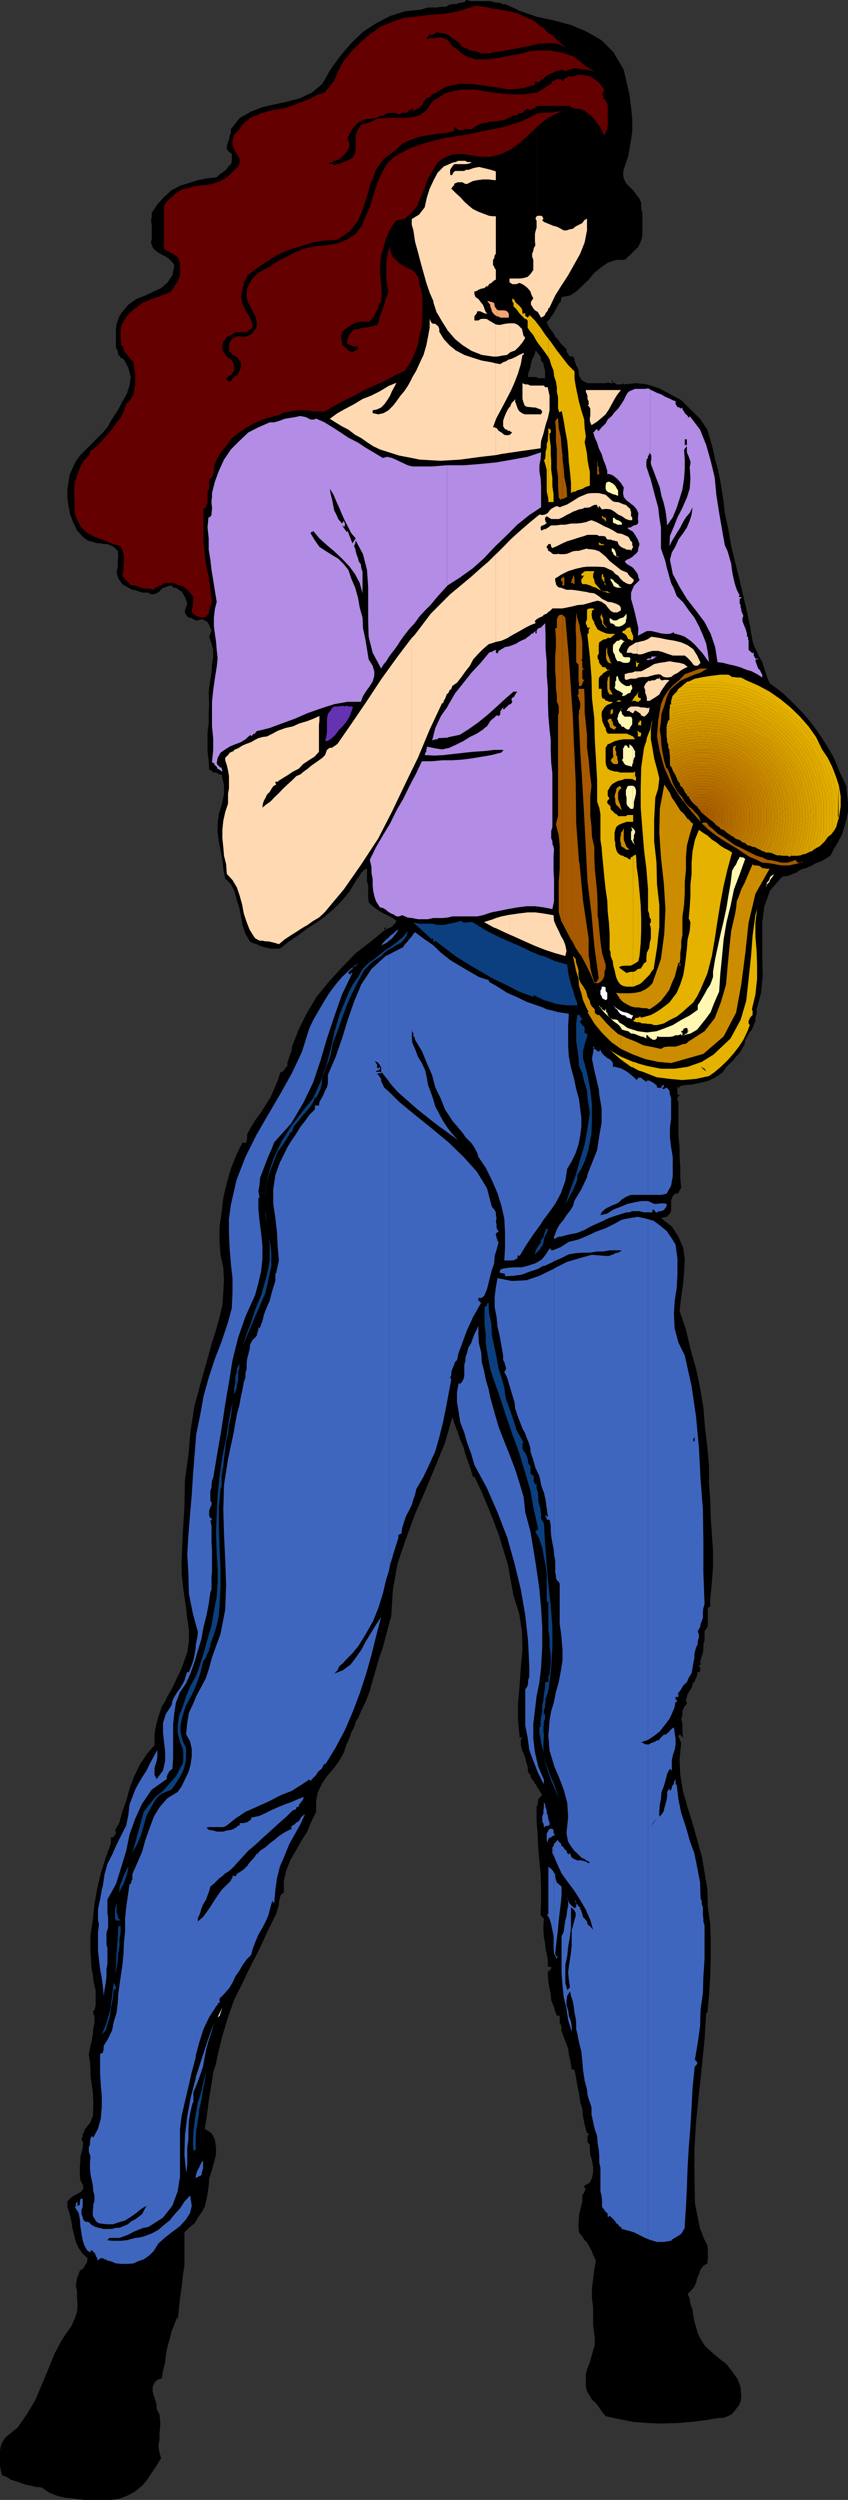 <svg xmlns="http://www.w3.org/2000/svg" width="360" height="1060.098"><rect width="100%" height="100%" fill="#333333" stroke="none"/><path d="m227.602 756.797.199.703.699.898 1 1.7.703 1.199-.703.5-.5.703-.5.5v.7l-.2.698v.801l-.5.899v6.3l.5 6 .2 5.2.5 5.601.5 5.5.203 6v5.5L229.5 812l.203.398 1.2 1.2v.5l-.2 2.402v2.7l.2 2.398.5 2.402.199 2.398.5 2.102.5 2.898V834H234v1h-.2v.2h-.5v.5l-.5.5v-.5h-.198v1.898l.199 2.902.5 2.7.5 2.398.199 2.601 1 2.399.703 2.402.7 1.898v-.199h.8v.2h.399v2.898l.5.703v.5l.3.7v1.198l-.3-.5.699 2 .8 2.102.899 2.398.703 1.899.297 2.402.5 2 .402 2.399.301 1.902h.5v.2h.7l.699 3.597.5 3.101.699 3.2.5 3.601.902 3.098.297 3.101.703 3.602 1 3.598h.7v.5l-.5.699v2.601l1 1v1.899l.199 2.402.699 2.399.5 2.699v2.402l-.5 2.399-.899 1.902-2.402 1.398.203 1 .5.2-.5 1v.199l-.203.5-.5.703-.297.5v2.598l-.402 1.699-.5 1.902-.5 2v1.598l-.2 2v1.902l.2 1.899 1.699 2.199.703 1.203 1 .898.7 1.2.5 1 .699 1.199.699 1.902 1.199 2.399-.7 3.8-.5 4.102-.5 3.898v4.301l.5 3.801v7.7l.5 3.398.2 2.402v2.398l-.7 2.399-.698 2.402-.7 2.598-1 2.402-.699 2.598v5.3l.5 1.903 1.2 2 .898 1.598 1.699 1.5 1.402 1.902 1.2 1.7 1.5 1.898 5.699 1.199 6 1.203 6.3.5 5.7.2 6.5-.2 6.3-.5 5.7-.703 6-1h1.902l1.7-.7 1.5-.699 1.199-1.199.898-1.199 1.203-1.5.7-1.602.3-1.699-.3-4.3-1.2-3.399-2.402-3.402-2.399-3.098-3.101-2.402-3.098-2.598-2.902-2.703-2.098-3.297-1-2.203-.703-2.399-.7-2.398-.5-2.402-.3-2.598-.898-2.402-.301-2.399-.899-1.902 1.7-1.7 1.199-1.5.699-1.597.5-2 .703-1.602.7-2 1.199-1.601 1.699-1 .199-2.2v-3.3l-.2-2.2-1-1.898-.698-1.402-.7-2.2-.699-1.398L295 934.098l-.2-11.5v-11.301l.7-11.5L296.703 888l1.2-11.203 1.199-12 .699-11.297h.5L301 846l.5-7.602.203-7.5V823.5l-.203-7.5-1-7.402-.2-7.399-1.198-7.199-1.2-7-1.902-6.703-2-7.2-2.098-6.699-1.902-6.5-1.2-7.199-.3-6.699.703-7.203-.402-.297v-.5l-.301-.203v-.5l-.5-.7v-.5l.5-.5v-.199l.3.2.403.5.5.5.297.199-.297-1.899v-3.8l-.5-2.2.5-1.398v-1.902l.7-1.7 1.199-1.5-.399-1.601.399-1.2.3-1.199.5-.8.7-1.2.5-.699.398-1.199.3-1.203h.5l.2-.5v-.2l.5-1v-.199l.5-1v-.699l.203-.699h1v-1.203l.2-.5-.7-.7v-.5h.7v-.699l-.2-.5v-.699h.2l.5-.199h-.5l.5-1.703.5-1.5.199-1.598v-2l.5-1.601v-3.899L300.3 690l.199-1.203v-6.7l.5-.699h.5v-3.101h-.5.5l.703-7.2.5-6.699v-7l-.5-7-.5-7.199L301.5 636l-.5-6.902v-7.2l-.7-8.199-1-8.101-.698-8.7-1.399-8.398-1.703-8.102-2.398-8.398-1.899-8.203-2.703-7.899.703-6 .797-5.5.402-5.101.301-5.5L290 529l-2-4.602-2.797-4.3-4.601-3.598L283 516l1.203-1.203.7-1.2v-4.5l.699-1.898L286.8 506h.5v.2h.3l.399-.2v-.5l.5-.5v-.203l.3-.5.403-.5-.402-4.297v-4.3l-.301-4.403V486.5l-.5-4.8v-14.403l-.398-.7v-1.199l.398-.5.5-.5v-.199h-.898v-3.601l.398.5v.199h.5v.5-1.2l2.203-.5 2.899-.199 2.398-.5 2.602-.5L301 458.2l2.402-1.199 1.899-1.203 1.902-1.399H307l1.203-1.699 1.399-1.5 1.699-1.601 1.199-1.5 1.5-1.7 1.203-1.898.899-1.703.3-1.899.7-1.199.699-1.402 1-1.2.699-1.199.5-1.199.703-1.699v-1.402l.5-1.7V428l1.899-7 .699-7.203-.2-7.399V391.2l.899-6.902 2.402-6.7 5.301-6h1.2l1.398-.3 1.699-.7 1.5-.5 1.203-.898 1.598-.8 1.199-.2 1.203-.5 1.5-.699 1.7-1 1.898-.703 1.402-.7 1.7-1 1.199-.898.699-1.199.5-1.203 1.902-3.098 1.7-3.199 1-3.3.898-3.102.699-3.399v-3.601l-.398-3.598-.301-3.602-2.899-6.199-2.601-6.3-3.598-6-3.8-5.7-4.403-5.601-4.797-5-5-4.801-5.5-4.098-1-2.402L325 285.2l-.7-2.199-.698-2.203-1.2-2.098-1-2.199-1.199-2.402L319.5 272l-1.2-7-1.5-7-1.597-6.703-1.5-6.5-1.703-6.7-1.598-6.5-1.199-7.199-1.5-6.699-.5-4.8-.703-4.5-.7-4.399-1-4.8-1.198-4.302-.899-4.3-1.203-4.301-1.2-4.098-3.097-4.601-4.101-4-3.899-3.899-4.8-2.601-4.5-2.399-5.301-1.699-4.602-.5-5.2.5v-.5l-.8.5h-2.398l-.399-.5-.8-.203-.2-.5-.5-.7v.7l.5.5v.203h-1.402l-.301-.203h-.7l-.5.203h-7.898l-1.402-.703-1.2-.7-1-1.898-.198-2.402-.5-.797v-.402l-.5-.5-.2-.7v-.3l-.5-.899v-.8l-.3-.7-.399-.5h-.8l-.903-.402-.297-.797-.402-.402-.301-.801v-.7l-2.398-2.398-1.2-1.699-1.199-1.203-.703-1.399-1.2-1.699-1-1.402-.698-1.7 1.199-1.199.699-1.199 1-1.199.703-1.402.7-1.2.8-1.5.899-1.199.3-1.699 3.598-.703 2.602-1.7 2.601-2.398 2.7-2.601 2.398-2.899 2.601-2.101 3.098-2.2 3.602-1.199h2.898l1.203-.199.7-1 1.199-1 1.199-1.203 1.199-1.2.8-.699 1.2-2.398.703-2.402V90.5l-.5-2.102V86l-.703-1.703-1.2-1.5-1.5-2.098-1.597-1.5-1.5-1.601-.902-2-.301-1.899.3-1.902 1.903-5.5.899-5.297.8-5v-5.602l-.5-5-.699-5.3L266 34.797l-1.2-5.2-4.398-7.5-5-5-6.199-3.597-6.8-2.902-7.2-1.899-6.902-1.5-.7-.199v141.797L228.5 150l1 1.2.203 1.698 1 1.2.2 1.5.5 1.601v3.2H228.5l-.7-.5h-.198v596.898"/><path d="M227.602 159.898h-3.399v-1.5l.5-1.199.5-1.601.2-1.5.5-1.7.699-1.199.5-1.199.199-1.203h.3V7l-6.5-2.203-6.699-3.098V1.5v.2h-.3V2l-1.899-.8L210 1l-1.898-.5H200l-2.2-.5-.198.5-.801.5-1.399.2h-.699l-.703.5h-1.7l-1.5.3-1.597.898h-2l-1.902.301h-3.598l-1.402.399-1.7.5-6.699.699-6.3 2-6 3.101-5.5 3.602-5 4.797-4.301 5-4.399 6-3.601 6.3L132.5 39.2l-5 2.399L122.402 43l-5.5 1.2-5.3 1.198-5 1.899L101.8 50 98 54.797v1.601l-.5 1.2-.297 1.5-.402 1.199L96.3 62v1.2l.902 1.198 1.2.899v3.402l-.403.899-1.2 1.199L96 72l-1.598 1.2-1.199.8L92 75.2l-3.898.398-4.102.8-3.797 1.2-3.8 1.199-3.602 1.902-3.2 2.899-2.8 3.101-2.399 3.598v1.902l-.3 1.399.3 1.699v6l-.3 1.5.699 2.101.8 1 1.602 1.2 1.5.902 1.7.797L72 110l1.203 1.2.797 1.398-.797 4.101-2.101 3.098-2.7 2.402-3.101 1.399-3.598 1.699-3.8 1.5-3.403 2.402-2.598 3.098L50.703 134 50 135.898l-.5 1.399-.297 2.203v7.7l.297.898.5.699v.8l.203.903.5.297.5.902.7.301.699.398L54.5 156l1 3.898-.5 3.602-1.2 3.598-1.898 3.3L50 174l-2.398 3.598-2 3.601-1.899 2.2-2.402 2.398-2.399 2.402-2.402 2.399L34.102 193l-1.899 2.598-1.402 2.902-1.2 2.7-.5 3.097-.5 3.3V211l.5 3.598.7 3.601L31 221.297l1.703 3.601 2.399 2.7.898.699 1.203.902 1.2.301 1.699.5 1.199.398h1.5L44 230.7h1.602l2.699 1.2L50 233.597l.203 1.902-.203 2.398v2.399l-.5 2.601.703 2.399 1.7 2.402 1.199.7 1.398.8 1.703.899 1.7.3.898.399 1.699.5h2.402l1.2.703H65.3l1.199-.402 1.203-.801 1-1.2 1.7-.699 1.199-.5h1.601v.5h.297v.301h1.203l1.2.899 1.199.699L77.8 252l.699 1.2.5 1.198.5 1.5-.5 1.7-.5 1.199v.902l.5 1 .5.7.703.5 1.2.199.699.5 1 .5h.699l1.902-.5 1.2.5 1.199.699L88.8 265l1 2.398-.5 1.399-.5 1.203 1 2.898.699 2.7v3.101l-.5 3.098-.2 3.402-.5 3.098-.5 3.101-.198 2.602.199 4.598-.2 3.8v4.399l-.5 3.8v7.903l.5 3.898.2 4 1 .301.199.5.8.399h.903l.7.3.5.5h1.199l.3 1.602.399 1.5.3 1.7v3.3l-.3 1.7-.399 1.698-.3 1.399-1.2 3.902-.5 4v3.899l.5 3.601.7 3.801.8 4.098.399 3.8.8 4.102 2.4 2.398 1.402 2.7 1 3.601 1.2 3.801.699 3.598.699 3.8 1.203 3.602 1.899 3.2 1.199.698 1.699.5 1.402.7 1.7.5 1.5.402 1.601.297h3.598l3.902-3.098 4.098-2.699 3.8-2.902 3.801-2.399 3.598-2.601 3.602-3.098 3.601-3.602 3.2-3.898.699-1.203.699-1.2 1-1.597.699-1.203 1.203-1.5.7-1.2 1.199-1.199 1.199-.699V374l.5 1.2v5.198l.199 2.2 1.703 1.699 1.899 1.402 1.898 1.2 2.402 1.199 2 1 1.899 1.402-.301.5-.398.7-.801.698-.399.5-.8.5-.7.2-.902.5h-.297v-.7h-.5v.7h.5l-6.203 5.101-6.5 5-5.797 6-5.5 6-5.3 6.5-4 6.7-3.602 7.199-2.899 7.402v1.2l-.3.8-.399 1.2-.5 1.198-.3 1.2-.403.699v2.101h-.5l-.297.301v.5l-.402.2-.301.5-.5.5-.398.199h-.5l-1.2 3.601-1.5 3.598-1.601 3.601-2 3.102-1.899 3.098-2.402 3.199-1.898 3.101-1.7 3.102v2.2l-.199.198v1l-.5.2h-.5l-.703-.2-2.598 5.2-2.402 6-1.7 6-1.5 6.3-.698 6.2-.899 6v6.3l.399 5.7 1.199 5.3.3 5.5-.3 5.102-.399 5.5-1.199 5-1.5 5.5L90 569.297l-1.398 5.101-3.102 11L82.602 596l-1.7 10.797-.902 10-1.5 11.101-.2 11-.698 11.5-.5 11.801v5l.5 4.801.699 5.098.699 4.8.5 4.5.703 4.801V696l-.703 4.797-1 2.703-.898 2.598-1.2 2.902-1.199 2.398L74 714l-1.2 2.398-1.698 2.899-1 2.203-1.399 2.098-.703 2.199-.797 2.402-.703 2.399L66 733l-.398 2.398V740l-3.399 4-2.902 4.398-2.399 5-1.902 5-1.398 5.301-1.7 4.598-1.199 4.5-1.902 3.402.402.5v.7l-.402.5v.5l-.5.199-.301.5v.199l-.398-.2h-.5v2.602l-2.2 6-2.101 6.7-1.5 6.3-1.2 6.7-.699 6.699-1 6.699v7l.5 7.203.5 2.2.2 2.398.5 2.402.5 1.898v6.5l-.5 2.102h-.5v-.203 1.902l.5.5v3.098l-.5 2.402-.2 2.598-.5 2.703-.699 2.898-.5 2.801.5 3.2.2 3.101v2.598l.5 3.601.5 3.598.199 3.601V894l-.2 3.398-1.199 2.899L36 902.898l-.2 1-.5.7-.198.699V906l-.5 1v.2l.5 1 .199.198-.2 2.399-.5 2.203-.5 1.7v2.097l-.199 2v3.8l.2 1.903 1.199 2.2v1.398l-.7 1.199-1.699 1L31.5 931l-1.7 1.2-1.198 1.398v2.199l1 3.101L30.3 942l.5 3.2.699 2.597.703 2.902 1.2 2.598 1.699 2.402 2.101 1.899-.203 1v.699l-.5.703-.5.797-.2.402-.5.801-.698.398-.7.5L32.703 966l-.5 3.2.5 2.597v2.902l.2 3.098-.2 2.601-1 2.899-1.402 3.101L26.402 992l-3.3 6.2-2.7 6.698-2.8 6.7-2.7 6.3-3.601 6-3.801 5.5-5.297 4.301L1 1035.598l-.7 1.699-.3 1.902v6.301l.3 1.898.5 2.2 1.903.699 1.899 1.203 2.199.7 2.101.698 1.899.7 2.402.5 2 .5 2.399.199 3.3 2.203 3.399 1.398 3.601.801 3.801.399 4.098.5h11l3.902-.5 3.598-1.399 3.101-1.699 2.899-2.402 2.101-2.399 2-3.101 2.098-3.098 1.902-3.102-.699-2.398-.5-2.703.5-2.899v-2.601l.297-2.899v-2.601l-.297-2.399-1.203-2.398v-1.5l-.5-2.102-.7-1.898-.5-2v-1.902l.802-1.7 1.199-1.199 1.902-.699.5-3.102.899-3.601.3-3.098.7-3.601L72 992l.8-3.203 1.2-3.098 1.203-3.101.2.199v1.703l.5-5 .5-4.8.699-4.802.5-4.8.699-4.598v-13.902l1.902-1.899 2.399-1.902L84 940.398 85.703 938l1.2-2.203.699-2.899.5-2.601.5-3.399.199-3.101 1-3.098 1-3.601.902-3.399v-3.101l-.5-3.399-1.402-2.601-2.899-1.899.7-4.101.5-3.801.5-3.899.699-4.3L90 882.5l.5-3.8 1.203-3.602.7-3.598 2-8.203 2.398-7.899L99.402 848l3.598-7.203 3.602-7.5 3.601-6.899 3.399-7.5 3.601-7.199.399-1.199.3-1.203.5-1.7v-.898l.399-1.699.3-1.203.5-.7.899-.5v-5l1-4.398 1.703-4.3 2.399-4.102 2.101-3.797 2.7-4.3 1.597-3.903 2.203-4.5v-4.598l.7-3.601 1.699-3.598 2.199-3.3 2.8-3.2 2.399-3.3 2-3.602 1.203-3.899v.5l1.2-2.902.699-2.098 1.199-2.199.699-2.402 1.203-1.899 1-2.402.899-1.899 1.199-2.398 1.699-4.602 1.203-4.3 1.399-4.801 1.199-4.297 1.699-4.8 1.203-4.602 1.2-4.5 1.199-4.399L166.8 674l2-11.102 3.601-10.5L176.203 642l4.297-9.8 4.3-10.302 4.102-10.101L192 601l1.203 3.398 1.2 3.102 1 3.098 1.398 3.101.8 3.098 1.2 3.203 1.199 3.598.902 3.101v-.5h.5l2.899 6 2.601 6.2 2.399 6 2.402 6.3 1.899 6.2 2 6.5 1.199 6.699 1.199 6.5 2.402 7.699 1.2 7.402.199 7.899-.7 7.5-.5 7.402-.699 7.898v7l.7 7.399h.5v-.2h.5l-.5 1.403v2l.5 2.098.699 1.5.699 1.902.5 2.098.5 1.5.203 2.402 1 1.2.2 1.198 1 1.2.699 1.199.5.5V159.898"/><path fill="#650000" d="m69.602 247.5.8-.3H73.5l1.203.5 1.2.5 1.199.198 1.199.801 1.199.899 1.203 1.199.7 1 .699.902v1.5l-.2 1.2v1.199l-.5 1.199v1.203l.5.7 1.399 1 2.199.698h.902l1.2-.5 1-1.199.199-1.402.5-1.7.5-1.199L90 254.7l-.7-4.601-.698-5.301-1-4.5-.7-5.297-.5-5v-14.203l1-.7.2-1 .5-.699v-5l.5-.8.199-.899v-3.101l.5-.801.699-.399.5-1.199.3-1.5v-1.2l.403-1.703.5-1.2.297-.898.902-1.5.7-1.199L96 189.2l2.402-3.403 3.2-2.399 3.101-2.199 3.098-1.601 3.601-1.7 3.399-1 3.601-.898 2.399-1.203 2.402-.297 2.399-.5h5l2.398.5h4.8l4.102-2.402 4.5-2.399 3.899-1.902 4.3-2.399 4.301-1.898 4.301-1.902 4.399-2.399 4.3-2 2.399-3.601L176 150l1.402-3.8.7-4.102 1-3.801.199-4.297v-8l-.2-1.602-.5-2-.5-1.398-.199-2.203-.5-1.399-1.199-1.699L175 114.5l-1.898-.703-2.399-1.399-1.5-1L168 110.2l-1.2-1.2-.698-1.402-.5-1.7V104l-.7 2.398-.5 2.399-.402 2.402v7.399l.402 2.402.5 2.398-.5 1.899-.699 1.5-.5 2.101-.703 1.899-.5 1.5-.7 1.902-.5 2.2-.698 1.398-1.899.5-1.902.5-2.2.203-1.898.5-1.902.2-1.2 1.198-1.199 1.7-.699 2.402.399.7.3.5.899.198h.3l.7.5h1.699l.5.301v.899h-.5l-.5.5-1.2.699h-.698l-.7-.5-.8-.2-.399-1-.8-.398-.903-.8-.297-.2V144.5l-.402-.5v-1.902l.402-.2v-1l1.2-1.199 1.199-.902 1.5-1 1.199-.7 1.699-.5 1.402-.199h1.7l1.398.2 1.203-1.2 1.2-1.398.699-1.703 1-1.5.199-1.598 1-1.5.199-2.101v-1.5l-.2-4.098-.5-3.8v-3.802l.5-4.101 1-3.399 1.2-4.101 1.602-3.598L168 93.598l3.902-.899 2.899-2.402 2.402-3.098 1.399-3.601 1.699-3.899 1.402-4.101 2.2-3.598 1.898-3.102L188.402 67l2.7-1.203 2.898-.5h2.8l2.7.5 3.102.5 2.898.203h2.602l4.8-1.203 3.899-1.899 3.601-2.601 3.598-3.2 3.3-3.097 3.602-3.3L234.5 49l3.602-1.703h-2.399l-1.203.5h-3.598l-1.199.203H228.5l-7.398 3.598L213.203 54l-7.703 1.5-7.898 1.7-8.399 1.198-7.5 1.899-7.402 2.402-7 3.801-2.899 2.898L162.5 72.5l-1.7 3.598L159.403 80l-1.199 3.797L157 87.898l-1.7 3.602-1.398 3.797L151 99.199l-3.797 2.399-3.902 1.601-4.801.801-4.297.398-4.3.801-4.301 1.598L121.5 109l-2.398 1.2-2.2 1.198-2.402 1.7-2.398 1.199-2.399 1.402-1.902 1.7-1.7 2.398-1.199 2.402-.199 2.2v2.101l.7 1.898 1.199 2 .699 1.899 1.199 1.902.5 2.2v1.898l-.5 1.203-.7.7-.698 1.198-1.2.7-1 .5-1.199.199H103l-1.2-.2h-.698l-1.2.2-.699.5-.8.5-.403.703-.5.7-.297 1v2.398l.297.699.5.3.703.903.7.297 1 .402.699.801.5.898.699.7V156l-.5.797-.2.703-.5.898-.5.801-.699.2-1.199 1.199-.3.5-.403.5-.797.199-.402-.2-.801-1 .3-.199.5-.5.403-.5h.297v-.199h.5l1.402-2v-2.101l-.199-1-1.203-1.7-1.7-1.199-1.198-1.601-.7-1.5v-1.899l.399-1.199.8-1 .7-1.203.902-.2 1.2-.699.8-.5.7-.5h1.199l3.8-.199 2.2-1.699v-1.902l-1.2-2.899-1.699-2.601-1.203-2.7-.7-2.898.5-2.602h.2V121.7l.5-.699v-1l.203-.703 1-1.399.2-1 4.3-3.3 4.399-2.899 4.3-2.699 4.801-2.102 5-1.5 5.297-1.601 4.8-.797 5.5-.402 5.102-3.399L152 93.598l2.102-5 1.699-5.5 1.699-5.801L159.602 72l3.199-4.5 5.5-4.102L170.703 61l2.899-1.402 3.101-1.2 3.098-.8 3.101-.399 3.098-.5 3.602-.3 3.199-.899V54h.699l.5.797.703.402h1.7l.699-.402h3.101l2.2-1.5 1.898-.899 1.902-.3 1.899-.5H210l2.203-.399 1.899-.3L216 50l.8-.3.7-.5.902-.2h.801l.7-.5.5-.5h.699l.699-.203 1.199-1.2 1-.5.703.5h.7l1-.5.699-.199.699-1H242l.402.5h.301l.5.5h.399l.8.2h1.399l2.199.699L249.402 48l1.7 1.2 1.398 1.698 1.203 1.5 1.2 1.602.699 1.5 1 2.098.5-1.598.699-1.203.199-1.5v-8.399l-.2-.699-.5-1-.198-.699-1-.703v-1.2l-.5-.699.5-.699.5-1.199-1-1.203-1.2-1.7-.902-.699-1.7-1.199-1.398-.8-1.699-.399-1.902-.3h-1.7l-.699.3-.8.398H241.5l-.7.301-.8.5-.7.399v1.199-.399h-.5l-.398-.5-.3-.3h-1.7l-.699.3-.703.5h-.5l-.5.399.5.3-6.2 4.102-6.698.899-6.301-.2-6.7-.699L201.903 38h-6.5l-6.199 1.398-5.8 3.801L181 46.797 177.902 49l-3.101.7-3.598.3h-7.5l-3.601.398-3.602 1.7-3.098.699-1.402 2-1 2.402v5l-.2 2.899L149.603 67l-2.399 1.2-1.203.5-.797.198-.902.5-.7.2h-.8l-.899.5-.699-.5H140v-.7h.902l.301-.199.399-.5h.8L144 67.5l1.203-1 1.2-1.203.8-.899.7-1.199.5-1.699-.5-1.703-.301-1.399.8-1.699.7-1.199.699-1 1-1.203.699-.899 1.203-.8 1.399-.7 1.699-.5h1.902l1.899-.398 1.699-.8 1.5-.2 1.601-1 1.7-.203L168 48l1.5.5h.5V48h.402l.301-.203h1.2V48l.5-.203h.199l1-1h.199l.5-.2.699-.699v.2h.5v.5l-.5.199v.5l1.203-.7 1-.5.7-.199.699-1 .699-.199.5-1.5.699-.699.5-.902h.703l.7-.5h.5v-.5l.5-.5.5-.2V39.2v.2l.199.5v.199-.2l5.101-3.101 5.5-1.2H200l5.5.7 5 .703 5.5 1 5.602-.5 5.5-1.5v-1.203l.199-.399.5.399H229l.5-.399.203-.5 1.2-.699.699-.8 1.199-.7 1.199-.5 1.703-.902 1.2-.297 1.199-.402h1.199l.3.402.399.297 1.203-.7 1.5-.3 1.7-.5 1.898.5H248l1.402.3 1.7.403 1.398.297-1.898-1-1.899-1.2-1.5-1.199-2.101-1.699-1.5-1.199-2.102-.703-1.898-.7-2.399-.5-3.902-.699H229.5l-4.098.2-3.601 1-3.801.699-3.598.703-3.902.797-3.797.402h-4.8L200 24.5l-2.2-.703-1.898-1.2L194 20.899l-2-1.398-1.598-2.203-1.199-.7-1.203-.5-.797-.199H186l-1.2.2h-2.398l-1.199.5v-.7l1-1 .7-.199h1l.699-.5h.199l.5-.699L187 14l1.402.2 1.7.5 1.5 1.198 1.199.7 1.601 1.199.801.703.7 1.2 1.898.698 1.699 1 1.902.2 1.7.5 1.398.5h3.602l1.699-.5 3.8-.5 3.602-.7 3.899-.699 3.601-.699 3.797-1 4.102-.203 3.8.203 4.098 1.7-1.7-1.2-1.597-1.203-1.5-1.7-1.203-1.199-1.7-.898-1.198-1.203-.899-1-1.203-.7-3.098-2.398L223 7.2l-3.398-1.601L216 4.797l-3.598-.7-3.601-.5-3.301-.699-3.598-.5-3.601 1.2-3.899 1.199-4 .8L186.5 6l-4.098.297-3.8.5-3.602.402-3.398.301-4.801 1.7L162 11.097l-4.5 3.101-4.297 3.598-3.601 3.601L146 25.7l-2.398 4.3-2 4.797h-.7l.301.3-.3.5-.5.403-.403.797-.297.203-.5.5-.402.5-.301.2-.5 1-3.098.898-3.101 1.699L128.703 43l-3.101 1.2-3.2 1.198-2.8.7-3.2.5-3.101.699-1.2.5-1.199.203-1.199.5-.703.5-1.2.2-.698.5-1 .3h-.2l-.5.898-.699.301-1 .899-.703.699-.7 1.203-.698.797-1.2 1.203-1 1.2-.699 2.398V61.5l.7 1.898 1 1.7L101.601 67l.199 1.7-.7 1.898-1.898 1.902-2.902 2.7-2.7 1.597L90 78l-3.098.5-3.601.297-3.098.902-3.101.7-2.399 1.5-1.902 1.699-2 1.902-1.2 1.898v18.2l1.5.8 1.2.7L74 108l1.402 1 1 2.398v1.7l.2 1.199-.2 1.203v1.398l-1 2.399-1.199 1.902-1.402 2.2-1.7 1-1.5.398V247.5"/><path fill="#650000" d="m69.602 124.797-.899.5-1.902.703-2.399.797-2 .902-1.902.7-1.898 1.5-1.7 1.199L55 132.797l-1.2 1.402-1.398 2.2-1 1.898-.199 2.402v2.098l.2 1.703v1.7l1 1 .199 1.597 1 1.203.898 1.2 1 1.198 1.203 1.2.2 2.402.5 2.398V163l-.5 2.398-.2 1.899-1.203 1.902-1.2 1.7h-.5v-.5l-.698 2.398-.7 2-1.199 2.402-1.703 1.899L48 181.5l-1.598 1.898-1.5 1.7L43.203 187l-.703.7-.898 1-.801.698-.7.5-.699.7-1 .5-.199.902-.5 1-2.402 2.598-1.399 2.902-1.199 3.098-1 3.199-.203 3.101V211l.203 3.098v3.601l1.2 3.098 1.699 2.902 1.898 1.899 2.902 1.699 2.598 1 3.203 1.203L48 230.7l3.203.898.7 1.5.5 1.699.199 1.203v3.098l-.2 1.402v1.7l-.5 1.898 1.2 1.5 2.601 2.601 2.2.2 1.898.8 1.402.399h2.2l1.898.5.699-.899.8-.3.903-.5.7-.2.8-.5.399-.199V124.797M43.203 187l-.203-.203.203.203"/><path fill="#650000" d="M43 186.797h-.2l-.3-.5.3.5h.2"/><path fill="#f2a572" d="M211 134.2h.703l.7.5H216V133l-.7-1-1.198-.402h-2.399l-.703-.301v2.902"/><path fill="#f2a572" d="m211 131.297-.2-.2-.8-1.199-.2-1.5h-.5l-.5-.398h-.698l-.5-.3h-.7l.5.698.7.801v.7l.5 1.199.199.902.5.797.699.703 1 .7v-2.903"/><path fill="#b28ce5" d="M189.902 389.098h.2l1.898-.5h10.602l2.398-.5 3.602-1.2 3.601-.699 3.399-.699 4-.703 3.898-.5h3.8l3.602.5 3.598.703.703-3.402v-9.301l-.203-3.2v-6.699l.203-2.601-.203-1.2-.5-1.199V356.7l-.5-1.199v-3.102l.5-1.699v-22.8l-.5-4.602-.2-4.797v-4.8l-.5-4.302-.5-5.8-.198-6v-5.5l-.5-6v-5.301l-.5-6v-5.5l-.2-6v1l-.699.703-.5.5-.703.7-1 .198-.7 1v1.2h-.5v-1l-.698.5-.2.5-1 .199-.199.5-1 .703-.703.5-.5.5-.7.2-1.698.8-1.399.898-1.703.7-1.5.5-1.598.3-1.5.899-1.199.703-.5 1.2-.402-.403h-.301v-1.2h-.5l-.2.403h-.5l-.5.5h-.698l-.5.297-3.301 4-4.098 4.402-3.402 4.301-3.598 4.5-2.8 4.797-.5 1v13l.898-.297 4.402-.902L199 309.2l4.102-2.902 3.8-3.098 3.598-3.2 3.902-3.602 3.598-3.101h1.602l-.399.5-.5.703-.3.7-.403.5-.797.3v1.2l.297.398-.297.5-.402.5-.801.199-.398.5-.301.3-.5.403-.399.297-.3.5h-.5v-.5h-.399l-.3.5v.402l-.5.301v1.2l-.2.5-.5.398h-.5v-.399l-.703.399-.7.8-1 .7-.698.699-.7 1.203-.699 1-1 .7-.703.698-2.598 1.7-2.902 1.402-2.7 1.7-2.8 1.398-3.2 1.5-.898.199V320l2.899-.3 4.3-.5 3.801-.403 4.598-.297 4.3-.5h4.302-.5v.5h-.399v.297h-.3v.402h-.5l-3.801 1-4.102.7-4.297.699-3.8.5-4.403.3h-2.098v66.7m0-66.7h-2.199l-4.3.399h-4.301l-2.399 5.101-2.902 5.5-2.598 5.301-2.902 5-2.7 5.5-3.101 5.098-2.898 5-2.602 5.3.703 3.102v2.399l.5 2.699v2.402l.2 2.399.5 2.402.699 2.098 1.699 2.699 1.199.203 1.203.7 1.2 1 1.199.698 1.199.5 1 .7h1.199l1.203-.5 2.399 1 1.898.199 2.402.5h4.301l2.2-.5H188l1.902-.2v-66.699m0-5.101-2.199.5-3.101-.5-3.399-.7v.5l-.203.7v1l-.5.402v.5l-.2.5 4.302.2 3.8-.2 1.5-.199v-2.703m0-17.5-2.699 3.8-2.402 5.102-1.399 5.5.5-.5h.7l.199-.199h1l.199-.5h.5l3.402-.203v-13m0-51.399.2-.199 5.3-3.402 5.301-3.797 4.797-4.3 4.5-4.802 4.8-4.601 4.802-4.797 5.101-4.102 5-3.3V206l-.203-3.203L229 200v-2.703l.5-2.598.203-2.902-5.703 1.902-6.5 1.2-7 1.199-7.2.699-6.5.5h-6.898v51.101"/><path fill="#b28ce5" d="M189.902 197.297h-.3l-6.2.5H175l-1.898-.5-1.899-.899-1.703-.8-1.5-.7-1.598-.699-2-.5-1.902.5-3.598-2.199-3.601-2.102L152 187.7l-4.098-2.101-3.601-2.399-3.098-2-3.402-2.101-3.399-1.5h-.699l-.203.3h-1.7l-1.898-1-2.402-.5-2.398.5-1.899.301-2.402.399-2 .8-2.399.7H114.5l-4.797 2.101-4.3 2.2-3.801 3.601L98 190.598l-2.898 4.3-2.2 4.801-1.699 4.598-1.203 4.8v1.7l-.2 1.402v1.2l.2 1.699V216l-.2 1.5v.898l-1 1.2v-.2h-.198v-1l-.5 5.301.5 4.598v4.8l.699 4.301.5 4.301L90.5 246l.703 4.398L92 255.2l-.797 3.098-.402 3.601v3.602l.402 3.098.5 3.402.297 3.598.402 3.601-.402 3.598-.797 5-.703 5-.5 4.8V308l.5 5v5l-.5 5.297.8.3.403.903.5.297.297.402.402.801.801.398.399.301.5.5.3-.5-.3-.699v-.5h-.5l-.399-.3-.3-.403-.5-.297-.403-.902.402-2.2 1.2-2.199 2-1.402 1.898-1.2 2.402-1 2.399-.898 1.902-1.199 1.899-1.703h.5v.5l1.199-1.2h.5l.199-.5.5-.5.203-.199h.5l4.797-1.199 5.102-1.902 5.5-2 5.5-2.399 6-2.101 5.3-1.7 5.7-1h5.601l.899-2.398 1.199-1.902 1.699-2.399 1.203-1.898.7-2.402v-1.899l-.7-2.402-1.703-2.7-.7-4.3-.698-4.297-1-4.602-.2-4.5-1.199-4.3L152 253.5l-1.2-4.3-1.698-3.903-1.2-3.598-1.902-2.402-2.398-2.399-2.399-1.398-2.703-1.703-2.898-1.899-1.899-2.699-1.902-3.101H132v-.5h.5l.5-.399 2.602 3.098 3.199 2.902 3.101 2.598 3.301 3.101 3.2 3.399 2.398 3.3 1.902 3.602 1.2 4.399v-9.2l-.5-1.398-.2-1.703-1-1.399L152 236.7l-.5-1.199-.5-1.703-.2-1.2-.5-1 .5-1.199.2-1.199 3.102 5.801 1.699 6.7.5 7.198v14.2L156.5 270l1.703 6.797 3.598 6.703 1-1.703 1.199-1.399 1.203-2 1.2-1.601 1.199-1.5 1.199-1.7L170 271.7l1.203-1.699 2.399-3.102 2.398-2.601 2.102-2.899 2.398-2.601 2.402-2.399 2.399-2.898 2.402-2.703 2.2-2.399v-51.101m86.097 82.3h1l.703-.399.5-.5.7-.3H276.5V278v.7l-.2.5h-.3v.398m0-.398h-.898l-.5.398h-1.2 1l.2.3h1l.398-.3v-.399m0-11.601h.5l2.203.5 1.899.5 1.898.199h1.902l1.7-.7v.5l2.699.7 1.902.703 2.399 1.7 1.699 1.5 1.902 2.097 1.7 1.902 1.398 2 1.199 1.598-.5-4-.7-3.899-1.398-3.601-1.699-3.797-1.902-3.602-2.399-3.101-2.402-3.399-2.7-2.601-1.198-3.2-1.2-2.398-.699-2.402-.5-1.899L283 240.5l-.5-2.402-.7-2.098-1.198-3.402v-8.899l-.7-4.3-.5-4.301-1.199-4.301-1.203-4.598-1-3.8v65.199m0-65.2-.2-.3-1.398-4.301v-2.2l.2-.699v-.199l.5-.5v-1l.5-.199v-1l.398.5v-27.3l-.2-.302-1.398-.199v.2h-4.8l-2.399 1-.8.699-.7 1.199-.902 1.902-1.2 1.899-1.199 1.699-1.5 1.5-1.199 1.601-1.703 1.5-.898 1.7-1.7 1.601-1.199 1.5h-.5v-.5L253.5 182v-.5.5l-.5.2-.5.5-.2.5h-.5l.7 2.398 1 2.101.703 2.399 1.2 2.402.699 2.398 1 2.399.699 2.402v1.5H258v-.3l1.203.3 1 .399 1 .8.899.7.699.902.8.797.399.703.8 1.2-.3 2.398.3 1.699 1.2 1.402 1.602 1.2 1.5 1.199L270.3 216l.699 1.7-.2 2.398.2 1.199-.2.703-.5.5-1.198.297-.7.402-.8.5h-.899l-.3.301 1.199.898.8.301.7.899.5.699.699 1.203.5.797.199.703.5 1.2-.5 1.698-.2 1.399-.8 1-.898.703-.7.7-1.199.698-1.203.5-.797.7.797 1 1.203.699 1.2.703.699.7.898 1.198.8 1.2.2 1.199.5 1.203-2.398 2.398-1.2 2.899V254l.899 3.098.8 3.101.7 3.098.699 3.101-.2 3.2 1.903-1 1.899-1H276v-65.2"/><path fill="#b28ce5" d="M276 192.5h.3v.5l.2.2v1.698l-.2.7v.8l.2.899 1.203 3.101 1.2 3.2 1.199 3.101.699 3.598 1 3.101.699 3.102.5 3.598.203 2.699 2.399-3.399 1.699-4.101 1.199-3.797 1.203-3.902.7-4.5.3-4.301v-3.899l-.3-4.3h.3v-.5l.5-.2v-.5h.399v2.399l.3.703.5 1.2.399 1.198.3.7v1.199l-.3 1.203.3 4.797-.3 4.402-1.2 3.801-1.898 4.297-2.101 4.101-1.5 3.801-1.7 4.098-.199 4.3 1-2.097 1.2-1.902 1.199-2 1.199-1.899 1.199-2.402 1.203-1.899 1.598-1.898 1.199-2.402-.398 3.101-.801 2.598-1.2 2.902-1.601 2.399-2 2.699-1.2 2.8-1.597 2.7-.8 3.101 1.199 6 2.898 5.5 3.102 5.102 3.898 5 3.602 4.797 2.601 5 1.899 5.601 1 6.399 2.398.3 2.602.7 2.398.5 2.402.703 2.399 1 2.402.7 2.2 1.198 2.199 1.399v-1.2l-.5-.898-.5-1-.7-.699-.5-1.203-.199-.7-.5-1.199.2-1-.2-.199-.5-.8L320 278v-1.203h-.5v.402l-.297-.402-.402-.297-.5-.5-.5-.402v-3.899l-.2-.5V270h-.5v.5-1.703l-.3-1.2-.399-1.199-.3-.699-.5-1.199-.399-1.203v-1.2l.399-.898-.399-1-.5-1.199v-.703l-.3-.7v-1l-.403-.699V254l.703-.5v-.3h-1v-.403l.297-.297-1.2-2.402-.8-2.399-.7-2.902-.5-2.598-.398-3.101-.8-2.899-.7-2.402-1.199-2.598-1.203-6.8-1.2-6.899-1.198-7.703-.7-7.399-1.699-7-1.902-6.699-2.598-6.5-4.402-5.8v.5h-.399v.3l-.5-.8-.3-.399-.399-.3-.5-.5-.3-.7-.403-.5-.297-.402v-.801l-.902.5-.301-.5-.898-.2-.301-.5-.5-.699v-1h.5l-1.7-.699-1.398-.699-1.703-.703-1.7-1-1.898-.7-1.402-.699-1.5-.699V192.5m-62.398 107.797.5-.297h-.5zm0 0"/><path fill="#b28ce5" d="m320.902 279.398.301.2h.2l.199-.2-.2-.199h-.199l-.3.2m.699-.001.3.2v-.399zm0 0"/><path d="m209.3 181.2.7 3.398-.7-3.399m81.403 5.098h.899v2.402h-.899v-2.402"/><path fill="#fff" d="m254.203 204.297.2 2.402-.2-2.402"/><path d="m151 228.297-1.398 2.101-2-5.199-.399.399-2-2.801h.297v.402h.902v-1.402l-.402-.5v-.5l-.797 1.203-1.601-1.902-.801-1.899-.899-1.699-.3-1.402-.399-2.2-.3-1.398-.5-1.902-.403-2.399 1.602 2.598 1.199 2.902 1.199 2.598 1.203 2.902 1.2 2.598 1.5 2.902 1.199 2.399 1.898 2.199"/><path fill="#ffd9b2" d="m174.8 326.7 2.602-5.302 5-12 5.301-11.3H188v.5l.402-1.399.5-.8.301-.7.399-1.199.8-.703.399-1 .8-.7.399-1.199 2-1.398 1.902-2.402 1.7-2.399 1.898-2.402 1.402-2.7 2.2-2.398 1.898-1.902 2.402-2.098 2.598-.8.5-.2V235l-3.098 3.098-3.601 3.101-3.801 3.399-8.898 7.402-8.2 8.2-6.902 9.097-1.2 1.203v56.2"/><path fill="#ffd9b2" d="m174.8 270.5-6 7.898-6.8 9.399-6.2 9.402-6.198 9.098-6.301 9.101-.899.7-.8.5-.7.5H140l-.297.199-.902.703-.301.797-.5 1.402-1.2 1.2-1.398 1-1.699 1.199-1.703 1.199-1.398 1.203-1.7 1.2-1.402 1.198-1.7.7-1.898 1.902-1.902 1.7-2 1.898-1.598 1.699-2 1.902-1.601 1.7-2 1.398-1.399 1.203.2-1.703.5-1.399.699-1.199.5-1.199 1.199-1.203.703-1.2.797-1.199 1.203-.699v-.5h-.3v-.699h1l.5-.5 1.597-1 2-1.203 2.402-1.598 2.399-1.199 1.902-2 2.399-1.602 2.398-1.5 1.902-2.101V307.5l.2-1.902v-2L133 304.797l-2.598 1-3.402 1-2.598 1.203-3.199.7-3.3 1.198-2.2 1.2-2.402 1.199-1.7.203-1.898.5-1.402.7-1.7 1-1.898.698-1.703.7-1.898 1.199-1.7.703-.199.5-.8.297-.903.402-.7 1-.8.7-.398.5v1l.699 2.101.5 2.2.402 2.398v5.3l-.402 2.102v4.297l-1.2 3.601-.8 3.602-.399 3.898v3.602l.399 3.797.3 3.601L96 366.5l.3 4.098 2.403 2.601 1.899 3.2L101.8 380l1 3.598.699 3.8 1.203 3.602 1.2 3.098 1.898 3.101.699.801 1.703.898h1.2l1.398.301h1.2l1.703.399 1.2.3 1.5.5 2.398-2 2.402-1.601 2.399-1.5 2.601-1.7 2.399-1.398L133 390.5l2.402-1.402 2.399-2.2 8.199-9.8 7.402-10.598 7.2-11 5.8-11.3 5.5-11.5 2.899-6v-56.2m-.001-76.3 3.302.698 8.898.5 8.402-.5 8.899-1.199L210.5 193v-11.5l-.5-.3h-.7l1.2-3.302v-23.8l-1.898-.5-4.102-.7-3.797-1.199-3.601-1.199-3.602-1.902-2.7-2.2-2.398-2.601-1.902-3.098V139.5l-.5-1.203-.7-.5-.5-.5h-.698l-.7-.2-.5-.699-.5-1.199V139l-.699 3.797-.703 3.601-1.2 4.102-1.698 3.598-1.399 3.101-1.902 3.2v33.8m-.001-33.801v.2l-1.698 3.101-1.5 2.2-1.602 1.898-1.7 2.402-1.5 1.899-1.898 1.902-2.101 1.2-2.2.5-2.398-.5V174l1.899-.402 1.699-.801 1.402-1.399 1.2-1.699 1.199-1.902.8-1.899 1.2-2.199.699-1.402-3.399 1.402-3.601 2.2-3.801 1.898-3.598 1.402-3.601 2.2-3.598 1.898-3.402 1.902-3.301 2.399 2.402 1.5 2.801 1.699 2.7 1.402 2.898 2.2 2.601 1.398 2.399 1.703 2.601 1.7 2.899 1.398 8.199 2.601 5.3 1v-33.8"/><path fill="#ffd9b2" d="m174.8 95.297.7 2.402.703 4.801 1.2 4.297 1.199 4.601L181 120l1.402 4.098 1.7 3.902h-.2l1.399 4.297 2.402 4.101 2.399 3.801 3.101 3.598 3.2 2.601 3.8 2.399 4.297 1.703 4.8.7h1.2v-13.602l-.5-.301-2.398-1.399-.7-.5-.699-.199H204.5l-.7.2-.698.5h-1.7V134l.5-.5.5-.703.2-.797h1.199l.699.297 1 .5.703.203h.7l-.7-.703-.5-1.2-.203-.699-.5-1.199-.7-.8-.5-.7-.698-.902-1.2-.797-.5-1.203v-1.2l1-.199.7-.5 1.199-.5 1.199-.199.703-.5.5-.699v.7l.7-.7.199-.5 1-.5.699-.703.699-.5.5-.2v-4.3l-.5-.5-.2-.7-.5-.699V110.2l.5-.699.2-1.203.5-.7V91.7h-1.2l-1.698-.199-2.602-1-1.898-.703-2.399-1.2L199 87.2l-1.898-1.699-1.7-1.902-1.902-1.7L191.602 80v-.3H192v-.5h.3v-.403h.5V78l.7-.402.902-.301h2l.399.3.8.403h.7l2.402-1.203 1.899-.399 2.398-.3h2.402l2.399.3h.699v-3.601l-.5-.297-2.398-.703-2.102-.5-2.2-.5-2.398.5L199 72h-1.2l-.698.5h-3.899l-.402.297V73l-.5.2v.5l-.7.698v.5-.5l-.5-.398v-2l.899-1.402.8-1h5l1.2-.2 1.203-.5-.703-.199h-1.2l-.698-.5h-3.2l-.902.5-1.2.2-3.898 1.699-2.601 2.601-1.7 3.2L182.403 80l-1.199 3.797-.902 4.101-2.4 3.102-3.101 1.898v2.399M210.5 393.598l3.602 1.699 2.199 1v-8.399l-3.399.7-2.402.699v4.3m0-4.3-1.2.5-3.8 1.203 4.3 2.398.7.2v-4.301m0-117.097 2.402-.5 2.7-1.2.699-.5v-40.8l-1.899 2-3.601 3.597-.301.203v37.2m0-79.2 2.402-.5 3.399-.5v-7.602l-1 .2-1.2-.2-1.199-1-1.199-.699-.902-1.199h-.301V193m0-15.102.3-.699 2.102-3.902 1.899-3.598 1.5-2.902v-14.399H216l-1.2.801-1.198.399-1.2.8-1.902-.3v23.8"/><path fill="#ffd9b2" d="M210.5 151.2h.703l2-.403 2.098-.297 1-.902v-12.5l-1.899.199-2.199.5-1.703-.2V151.2m5.8 245.097 2.102.902 4.399 2 4.3 1.899 4.301 1.699 4.301 1.402 4.297 1.2.5-2.2-.5-2.402-.7-1.899-1.198-2.101-.899-2-1.203-2.399-.797-1.898-.203-2.402-4.098-.7-3.601-.5H224l-4.098.5-3.402.5h-.2v8.399m0-126.297 2.102-1.203 2.2-1.2L223 266.2l2.402-1.199 1.899-.703v-.5h-.2v-.5l.7-.7 1.199-.699 1.203-.5.7-.699 1.199-.5.699-.699 1-.703.699-.797h4.3l2-.402 2.403-.5 1.899-.5 2.398-.2 1.902-.5v-4.8l-1.902-.301-2.398-.399-2.399-.3H240.5l-2.398-.899h-.5l-.7-.3-.5-.5-.402-.7v-.5l-.297-.699v-1.203l2.7-1.7 2.8-1.398 3.2-1 3.097-.699 1.902-.203v-7.5l-.199-.2-3.601 1h-1.2l-1.199.2-1.203.5-1.2.5-1.198.203h-2l-.7-.203-.5.203h-1.199l-.703-.203-.5-.5-.7-.5-.5-.2-.198-.5v-.5l-.5-.199v-.8l.5-.399.199-.5h1v.5l.199.399v.3l.5.5 1.902-.8 2.399-1.2 2-.898 2.402-.703 2.399-.797 2.398-.703 1.402-.5v-5.7l-.199.2-2.402.5-2.2.203h-2.199l-2.402.5h-1.898l-2.102.297h-2l-.7.402-.5.5-.698.301-.5.398h-.7l-.699.5h-.5L229.5 224v-.3l.203-.5.5-.403h.5l.2-.297h.5l.199-.5h.5v-.203l-.5-.5v-.5l-.2-.2v-1l.7-.699 1.898 1.2h3.203l1.598-.7 1.699-1 1.5-.699 1.203-.699 1.399-.5 1.199-.5 1.402-.203 1-.5h1.2v-6l-.7.3-2.902 1.2-2.2 1.402-2.8 1.7-3.2 1.199-1.199-.5-1.199.5-1.203.699-.7.703-.698 1-1.2.7-1.199.198L229 218.2l-3.797 3.098-3.601 3.101-3.602 3.2-1.7 1.601V270m0-78 4.802-.703 8.398-1.2.203-3.097 1-3.102.899-3.601 1-3.098.699-3.199v-6.203l-.7-3.098v-.5h-1.199l-.5-.699h-5.699L224 163h-1l-1.2-.5v6.7l.5 1.698.5 1.2 1.2.5h.703l1.7.199h.898l1.199.5 1 .3.703.903-.5 1.2h-6.902l-1.2-.5-1-.7-.699-.902-.3-.801-.399-1.2-.5-1.199V169.2l.5-.902-.8 1.402-1.2 1.2-.703 1.699h-.2V182.7h.2l.3.5h.7l-1 1.2h-.2v7.6"/><path fill="#ffd9b2" d="m216.3 172.598-.698 1-.801 1.601-.7 1.7-.5 1.5v2.398l.5.703.301.5.899.2.3.5h.7v-10.102m-.001-5.801.5-.899 1.602-3.601 1.5-3.899 1.2-4 .699-3.898h.5v-.902l-.7.402-1.199.5-1.199.7-1.703.8-1.2.398v14.399m0-17.199.5-.301 1.903-.7 1.7-1.699 1.398-1.699 1.199-1.902h-.2v-.5l-.5-.2-.698-3.097-1.7-1.703-1.5-.7h-2.101v12.5m-.001-29.8.5.203.7.5h1.703l1.2-.5h.199l1.199.5 1 .7.699.5.703.698 1 1.2.2.8.5 1.2.5.902-1 1.5v1.2l.5.698.5.899.699.8 1.199.7.699 1.203.703 1.2 1-.5.7-.7.199-.703.5-.5.5-.7.199-.8.5-.399 2.402-5.101 2.7-4.297 2.8-4.3 2.7-4.802 2.398-4.3 1.902-4.801 1-5.098v-5l-1.203.7-.797 1.199-1.402.699-1.399.703-1.199 1-1.203.2-1.5.5h-1.2l-1.198-.7-.899-.5L236 96l-1-.203-1.7-.7-2.398-1-.699-.699.5-.699-.5-1-.5-.199h-1.402l-.5.2-.5 1 .5.898V96.5l-.5 1.7-.2 1v3.3l.2 1.5-.7 1.2-.199 1.198-.5 1.2v1.199l.5 1.402v4.301l-1.199 1.7-1.203 1.198-1.7.5-1.698.2H216.3v1.699m33.102 136.101 2.399-.699 1.902-.5 1.7.5 1.699 1.2.898 1.199 1.203 1.402 1.2.7h1.699l1.5-.903V258l-.301-.902-.899-.7-1.199-.5-1.5-.5L258 255.2l-.898-.5-1.5-.699-1.399-1.203-1.902-1.2-2.399-.3-.5-.2v4.801m0-15.602h4.098l3.102.203 2.601 1.2 1 .5 1 1.198 1.2.7.898 1.199 1.199 1.203 1.203.7 1 .5h1.2l.898-.903.3-.797-.3-.402-.399-.301-.5-.5-.3-.2-.899-1-.3-.699-2.801-1.199-2.399-1.902-2.402-1.899-1.7-1.898-2.699-2.203-2.101-.7-2.899-.3v7.5m0-13.5h4.098l.703.5h1.899l1 .3.199.403v.297l.699.5h1.203l1 .402h.7l.3.301h.899l.3.898.399.801.8.7.899.5.703.199.797.5h1.602l.3.5.5-1 .399-.7-.399-.699V230l-.8-.8-.399-.903-.5-.7-.703-.3-2-.899-1.898-.3-1.899-1.2L258.5 224l-1.898-.8-2.2-1.2-1.402-.703-1.898-.7-1.7.5v5.7m0-11.5 1-.2.899-.5 1-.5h1.199v.5h.203v.5l.5.2v-.7h.2v-.5.5l.5.5v.2l.5.5V216l1.898-.203 1.902.203 1.7 1 1.5 1.2 1.597.698 1.703 1.2 1.5.5h1.2v-1.2l-.5-.5V217l-.301-.5v-.703l-.899-.7-1-1-.902-.199-2.399-1h-.8l-1.2-.199-.699-.5-2.601-2.402-2.899-.7h-2.902l-1.899.2v6m0-47.297v1.2l.5 1v1.398l-.5.5h.5l.7 1.199v3.101l-.2.801v1.2l.2.699.5 1.199 2.398-1.5 1.902-1.598 1.7-1.5 1.398-2.101 1.203-2.2 1.2-2.199 1.199-1.902 1.5-1.899h-14.2V168"/><path fill="#ffd9b2" d="M249.402 165.398h-.699v.7l.5 1.199.2.703v-2.602M270.5 301.7l.3.3h.2l.5.398.5.301v.5l.703.399.7.3.5-.3.5-.399.699-.8.5-.899v-.703l.199-.797-.7.297-1.699-.297h-1.199l-1.402-.402h-.301v2.101m0-2.101h-2.598l-1.199.699L266 301.5h1.203l.399.5h.3l.5.398h.399l.3-.398.5-.8.399.3h.3l.2.2v-2.102m0-12 .5-.301 1.703-.2h1.899l1.699-.5 1.902-.5 1.7-.199v.2h.199v-.2l1.699 1.2 1.402.199 1.7-.2 1.199-1 1.5-.699 1.601-1.199 1.2-.699 1.5-.703-1.5-1.2-1.903-.5-2.098-.3-2.199-.399-2.203.399-2.098.3-2.199.5-1.902 1.2-1.399.703-1.199.7-1.203.5h-1.5v2.898"/><path fill="#ffd9b2" d="M270.5 284.7h-.898l-1.2.5-1.699.198-1.5.5v1.899l.5.5H266l1.602-.5h2l.898-.2V284.7m0-7.5.5.3h1.203l1-.3 1.899-.7L277 276h2.402l1.899.5 1.902.7 2.399.8h5.101l.899.7 1.199 1.198.8.899.7 1 .699.5h1.203l1.2-1.2L296 278l-1.7-2.703-2.398-1.7-2.699-1.199-2.8-.699-3.2-.5-3.3-.699-3.403-.5-1.398 1-1.7.7-1.402.3-1.5.398v4.801"/><path fill="#ffd9b2" d="M270.5 272.398h-.5l-1.2.801-1.597.899-.8 1.199-.403 1.5h1.902l.899.402h1.699v-4.8M99.203 317.598v-.301h-.3.3v.3m-.301-.3h-.199v-.2.2h.2m180.999-30v.5h-1l-.699.5-.5.203H276.5l-.7.5-.198-.5-1.2 1-.5.7-.5 1.198.5 1.2v1.199l.5 1.203.2 1v1.2h1.199l1.199-.802 1.203-.699 1.7-1.199.898-1.703 1-1.399L283 289.7l1.203-1.199-1-.203H282l-.7.203h-.5l-.198-.203-.5-.5v-.5h-.2"/><path fill="#e5b200" d="M232.8 212v.898h2.2v-3.3l-.5-3.399v-3.402l-.5-3.598v-3.601l-.2-3.098v-3.3l-.5-3.602v-1.7l.5-.5V182.2l-.5-.199-.5-.5V212"/><path fill="#e5b200" d="m232.8 184.098-.198 1v1.699l-.5 1.402v1.7l-.5 1.898v1.402l-.2 1.7h-.5l.7 2.398.5 1.902v9.2l.5 2.398.199 1.203v-27.902M232.8 151.5l.5.898.7 2.399 1 2.402.203 2.2.797 2.398.402 2.402v1.899l.5 2.402v4.797l.301.703v.5l.399.297.5-.297h.3v-.5l.899 4.398.699 4.301.8 4.301.403 4.297.297 4.8.5 4.301.402 4.399v4.3l.801-.5 1.2-.199.699-.5 1.199-.3 1.199-.399.703-.5 1.2-.5 1-.199v-6l-.5-2.203-.5-2.899-.2-2.398-.5-2.602-.5-2.398.5-2.402-.5-3.598-.203-3.602-1.2-3.898-1-3.602-.698-3.3-.7-3.399-.5-3.101V157.5l-2.699-2.703-2.402-3.098-2.399-3.101-2.402-3.399-1.2-1.601v7.902"/><path fill="#e5b200" d="m232.8 143.598-1.198-1.5L229.5 139l-2.398-3.102-2.399-2.398v.7h-.5v.5H224l-.5-.5-.5-.2v-1.203h-.2l-.5.203h-.5v-.703l-.198-1.2-.5-.699-.7-.8-.8-.7-.899-.898-.3-.8-.903-.7v1.5l.5.398v1.5l1.203 1.2.7.902.699 1 2.199 2.2.699.198.5.5V139l1.203 1.7 1.2 1.398.898 1.699 1.199 1.902 1.203 1.5 1.2 1.598 1.199 1.703.699 1v-7.902M259.203 445.5l4.098 3.598 4.601 3.3.899.301v-2.402l-5.2-2.2-4.398-2.597m0 0-.402-.3.402.3m0-41.8v1.5l.5 1.398.5 1.199v.703l.2 1.2.5 1.698.3 1.399.399 1.703.8 1.7.899 1.198 1.199.7 1.5.3h2.8v-6.3h-1.198l-1.602.5-2.398-1.7-.801-.699.8-.5 1.602-.199h2.399l1.199-.5v-46.102l-.399.5h-.5v.2l-.3.5v.5l-.899-.5-.703-.5-.797-.2-.703-.5-.898-.199-.801-.5-.7-.699-.5-1.203-.398-1.7v-1.199l-.3-1.199v-3.101l.3-1.2.399-1.199.8-.699.899-.5.699-.3 1.203-.403.797-.297h2.8v-2.902h-2.398l-.699.5h-3.3l-.301-.5-.5-.399-.7-.3-.5-.7-.699-.5-.5-.699v-1 61.7"/><path fill="#e5b200" d="m259.203 342-.402-.203v-.5h-.301l-.5-.5v-.2h-.2v-.699l.2-.5.5-.5h.3l-.3-.699-.5-.699v-2.203l.5-.7.3-.699.403-.5V326.7L258 326l-.7-1.5-.198-1.203v-6.2l.898-1.5 1.203-.398v-4.101H258l-.7-1.2-.198-1.199-.5-.699-.5-1.203-.5-1.2v-.8l-.2-1.2v-1.199l.2-.898.5-.703.5-.797.699-.703.699-.5.8-.2.403-.199v-.8h-.703l-.5-.399h-.7l-.698-.8-1-.399v-.3l-.2-.7v-2.902h-1.199v-4.301l.2-.5.5-.7.699-.5.5-.699.5-.199 1.398-1h.8l-.3-.199h-.7l-.5-.5-.198-.5h-.5l-1-.203-.2-.5-.5-.5-.5-.7-.199-1.199-.5-.699V278l.5-.8v-3.602l.2-1.2 1-.699.699-.5L257.3 271l.699-.5h1.203v-1.703h-.402l-1.5-.2-2.399-1-1.199-.699L253 265.7l-.7-1.402v-.5l-.5-.7-.5-1v-.699l-.198-.699.199-1v-.7l1-.703-.5-.297h-1.399l-1 .297-.199.5v3.8l-.5 1.2v.703l.5 1 .2.7h1v.198l-.5.5v1.7l-.5.199v.8l1 8.801.699 8.7.199 8.902 1 8.797.199 8.703.5 8.598.5 8.699v9.101l.902 2.602.5 2.7v11l.5 3.097.2 2.902.5 5 .5 5.301.5 4.598.699 4.8.199 4.801.5 4.5.3 4.801v6.797l.403.902V342"/><path fill="#e5b200" d="m259.203 333.398.5-.699.7-.5 1.199-.699 1.199-.5 1.199-.203 1.203-.5h2.7l.898.203v-2.902h-5.5l-1.2-.399h-.898l-2-.5v6.7m0-18.199.5-.302 1.5-.699 2.098-.5 1.5-.199h4v-1.203l-1.598-.7-1.203-.5h-6.797v4.102m0-16.801.5-.3h.5l-.5-.5h-.5v.8m0-27.898 1-.902 1-.801h-2v1.703m9.597 182.2 2.2 1.198V451l-1.898-.703h-.301v2.402M268.8 433l1.5.5h.7v-1.902h-1l-.398.199v.5l-.5.203-.301.5m-.001-14.602.802-.3 1.199-.5H271v-6.7h-.2l-1.198 1-.801.2v6.3M268.8 409l.802-.5 1.398-.902V372.5l-.7-4.8-.3-5.5-.398.5h-.5l-.301.198V409"/><path fill="#e5b200" d="m268.8 330.5.302.297.898.203v-1.402l-.398-.5v-1.899l-.801.399v2.902m-.001-17h.802l-.801-1.203zm0-16.3h1.2l.3.398h.7v-1.899l-.2-.5V294l.2-.203v-.2l-.2-.3v.5l-.5.703-.3.5-.398.2-.5.8-.301.398v.801"/><path fill="#e5b200" d="m268.8 296.398-.398.801-.5.399.899-.399v-.8m-.001-26.801-.398-.801v-.2l-.5-1v-.699l-.3-.5v-.699l-.399.5h-.5l-.703.2-.297.5-.5.5h-.402l-.301.199-.5.5.8.5.403.199.797.8.402.903.301.5.899.2.8.5.399-.7v-1.402m2.199 184.3 2.203.7 5.5 2.199 5.5.703 5.5.5 5.797-.5 5.5-1.203 2.402-1.7 2.598-2.199 2.902-2.8 2.399-2.7 2.402-3.101 1.899-2.899 1.5-3.101 1.199-3.098-.5-.699v-1l.5-1.203.5-.7.699-.699V428.7l-.297-.699 1.5-6.3.7-6.5V409l-.2-5.8-.5-6v-6l.7-5.7 1.699-6-2.399 8.398-1.203 8.899-.7 9.101-1 9.301-1 9.2-2.398 8.101-4.3 7.898-7.2 6.801-5 3.098-6 2.101-5.5.801h-5.8l-6-1.199-3.602-1v2.898"/><path fill="#e5b200" d="M271 433.5h.5l1.203.5h1.2l1.199.2h1.199l1.402.5h1.2l2.898-.7 2.601-1.5 2.899-1.402 2.402-1.899 2.2-2 2.398-2.101 1.699-2.7 1.402-2.8 2.899-6.801 1.902-7.399 1.2-7 1.199-7.898 1.199-7.402 1.402-7.5 1.7-7.2 1.898-6.898-1.598-1-1.5-.703-1.902-1.2-1.7-1.398-1.898-1.199-1.902-1.703-1.899-1.2-1.699-1.199L295 356.2l-1 4.8-.398 4.797v4.8l-.5 4.602V380l-.301 4.797-.399 4.5v.5l.399.203v.5l.3.5v.2l-.3 3.597-.899 3.601-.3 3.899-.399 3.601-.5 3.801-.703 4.098-1.2 3.601-1.5 3.602-1.698 2.2-1.399 1.898-2.203 1.699-1.898 1.402-1.899 1.2-1.902 1-2.399.699-1.902.5v-.5h-.5l-.5.5v1.902m0-15.902 1.203-.7 2.399-2.398 1.199-1.203.699-1.2 1-1.199 1.402-8.898 1-9.102v-9.101l-1-8.899-.199-9.101-1-9.098v-9.101l.5-9.399 1.2-3.8.5-4.399-1-4-1.2-4.402-.703-4.301-.7-3.797v-4.3l.7-4.102-.5 1.699-.2 1.402-.5 1.7-.698 1.699-.5 1.402-.2 1.2-.5 1.398-.5 1.5-1.199 8.402-.203 8.898v8.102l.703 9.098.7 8.699 1 8.101.699 8.7v9.101l.5 1.2v.699l.199 1 .5.699v1.402l-.5.5.5 1.899V398l-.5 1.898-.2 2.102-1 2-.199 1.898v1.899l-1 .703-.699 1.2-.703 1-1 .198v6.7"/><path fill="#e5b200" d="m271 407.598.5-2.2.5-5.5.203-5.3v-5.301l-.203-5.5-1-11v-.297 35.098m0-95.301h1v-.5l.203-.2v-.5l-.203-.5h-.5l-.5-.5v2.2m0-2.199h-.7l.5.5v1.699h.2v-2.2m0-2.597h1l.203.5v-2.402h-.703v.699h-.5v1.203m0-.3-.2.3h.2Zm0-9.602.5-.399.5-.3V296h-.5l-.5-.3v1.898m0-15.801v-.2l.5-.5h-.5v.7m0-.699h-.7v-.7h-.3v2.399h.3l.5-.5v-.5h.2v-.7M259.203 342l.5-.703-.5.5zm0-90.402-.402-.301h-.301l-.5-.5h-1.398l-1.2-.399.7.399 1.699.5 1.402.3m-4-1.199-1-1.199-.703-.8-1-1.2-.2-1.199-.5-1.203v-1.2l.5-1.398h-3.597l-.703.2-.5.5-.7.5v.699h1.2l-.5.5v.199l-.297.5-.402.3v1.2l.402.902h1.5l1.7.5 1.398.7 1.199.3 1.402.899.801.3"/><path fill="#cc8c00" d="m256.102 438.5 3.101 3.098.297.3v-6l-2.398-2.398-1-1.203v6.203m0-6.203-1.7-1.899h-.902l-1-1V428l-1.2-1.203-.698-1.2-.2-1.199-1-1.699-.199-1-.5-1.699-.5-.703-.703-1.2-1.2-1.699-.5-1.398-.198-1.703v-1.899l-.5-1.699-.5-1.402-.2-1.7-1.199-1.199.7 3.102.699 3.398 1 3.102.199 3.098 1 3.101.699 2.899 1.203 2.699 1.2 2.402h-.5L252.3 434l3.101 3.797.7.703v-6.203M256.102 265l.5.7.699.5h.5l-.7-.5-.5-.7-.5-.703v-2.2V265"/><path fill="#cc8c00" d="m256.102 262.098-.5-.7v-.699l-.2-1v1l-.5.5v.899l.5 1 .2.699v.703l.5.5v-2.902m0-15.801v.203l.5.297v.902l.5.5v-.5l-.5-.902v-2l-.5-.2v-1 2.7m0-2.699-.5-.2-.2.7v1.199l.2.3.5.7v-2.7m0-12.397h1-.5l-.5-.5v.5m0-.5h-.7l-.5-.302-.5-.398h-.199v.7l.2.5h1.699v-.5m0-10.602h.5v.5l.5.199v.5h.199v-1.2l-.2-.5-.5-.199h-.5v-.5 1.2"/><path fill="#cc8c00" d="M256.102 218.898h-.7l.2.5v.2l.5.5v-1.2m3.398 223 4.102 2.899V439l-1.2-.5-2.699-2.402-.203-.2v6m0-119.101.203.5.5.3.2.403h1.699l.3-.402v-.801l-.3-.7v-1.199l-.5-.699v-1.402l-.399-.797v-.902l.399-1-1.2.5-.199.699v2.402l.2.7-.2 1-.5.199-.203.5v.699m0-.699-.297.3.297.399zm0-13.398.703.5h.2l.8.198v-.699h.399v-.5l-.7-.199-.5-.5-.199-.5v-.703l-.5-.7v-.5l-.203-.3v3.902"/><path fill="#cc8c00" d="M259.5 304.797h-1v.3h-.5v.7l.5 1 .3.703v.5l.403.7h.297v-3.903m0-1.899.203-.199.5-.3v-1.2l.2-.402h-.7l-.203.203v1.898m0-1.898-.297.2v2l.297-.302V301m0-6.5h.703l.2.5-.7-1.203-.203-.5v1.203m0-1.203-.297-.5-.402-.7v-6l-.301 1-.5.2v1l-.2.703v3.098l.2.699v.5l.5.703.3.5h.7v-1.203m0-12 .203.3-.203-.5zm0-.199-.297-.301-.402-1.2-.301-.898-.5-1.199-.2-1v-3.3 1.198l-.5 1.2v3.601l.5 1.2.7.699 1 .199v-.2m4.102 163.7 5.199 2.402 5.101 1.899 5.5 1.199 5.5.5 13.7-3.899 8.601-7.398 5.297-10.102 2.203-12 1.7-13.199 1.398-13L320.703 379l6-10.602H325.5l-1-.199h-.7l-1.398-1-1.199-.199h-1l-.703-.5-1.2 2.7-1.198 2.8-1 2.398-1.399 2.7-1 2.902-.902 2.098L312.5 385l-.5 2.898-1.598 6.899-.8 7.5-.7 7.402-.699 7.899-2.203 7.5-2.598 6.699-4.3 5.5-6.7 4.3-1.199 1-1.5.2-1.203.5-1.7.5h-3.097L282 444l-1.398.797L277 444l-3.797-.703-3.601-1.7L266 440.2l-2.398-1.2v5.797"/><path fill="#cc8c00" d="M263.602 423.898v.2l1.199 1 1.601.902 1.5.797 1.7.402H271l1.703.301h1.7l1.398.5 2.902-2 1.899-1.602L282.5 422l1.703-2.402 1-2.7 1.2-2.601.898-3.399.699-2.601h.5v.203l.3-1.902v-2.399l.403-2.601v-2.7l.5-2.398v-7.902l.7-4.801.3-5V374l.5-5.102v-5.3l.399-5L292.8 354l1.5-4.8h-.3l-.398-.403-.5-.297v-.5h-.301l-.399-.402v-.301h-.5l-1.5-2.098-1.601-1.5-1.2-1.902-1.199-1.899-1.199-1.699-.8-1.902-1.2-1.899L282 332.7l-1.898 10.3-.2 10.098.7 10.5 1.199 10.8.699 11.102-.5 10.5-1.398 10.598-3.602 10.3-1.398 1.5-1.7 1.2-1.902.902-2.398.5-2.399.2h-3.601v2.698m0-2.698h-.301l-1.7-.2v.2l.5.5v.3l.301.398.399.301v.5l.5.399.3.3V421.2m.001-63.602v.8l.398.7.5.199.703.5.5.5h1.5l-1.203-1.2-.297-.699-.5-1.199-.402-1.199v-4.8l-.301.698-.5.899-.398.3v4.5m0-3.3-.301.703v1.7l.3.898v-3.301m.001-11.097.398.5-.398-1.2zm0-.7-.301-1.203-.5-1.2-.399-1.199v-2.601l.399-1.2.8-.699v-.5l-.3-.5h-.5l-.399.5h-.3l-.5.7v.699l-.399 1.203-.3 1.2.3 1.198v1.2l.399 1.199.8.703.899 1 .3.2v-.7m.001-8.102H264l-.398-.5v.5m0-37.198h-.301v-.302h-.899l-.3.301-.5.399h2v-.399M288.5 408.5v1h.3v-1h-.3"/><path fill="#a65900" d="m238.8 391.5 1.7 3.297 1.902 3.601.801 1.2v-95.7l-.5-7L241.5 279.2l-1.5-17.3-1.2-1.2v130.8"/><path fill="#a65900" d="M238.8 260.7h-1.198l-.7.698-.5 1.2v3.8h-.699L236 270.5v3.898l-.297 3.602v6.7l.297 3.597v3.3l.402 3.602v2.399l.5 1 .301 1v2.8l-.3.801v42.899l-.5 1.902-.403 1.5 1.203 4.797.399 4.3v9.801l-.399 5.301v13.2l1.2 4.101.398.5V260.7m-.001-12.5h.802v-2.903l-.301-.5v-.2l-.5.2v3.402"/><path fill="#a65900" d="m238.8 247.7-.398.5h.399zm0-2.903-.398.5-.3.3V246l.3.5.399.297v-2M238.8 211.5h.5l.7-.5.5-.203h.3l-.3-4.098-.898-4.3-.301-3.899-.5-4.3v-1 18.3"/><path fill="#a65900" d="m238.8 193.2-.398-3.302-.3-4.3-.899-4.098-.3-4.3-.5.398v.3H236v.5h-.297L236 182.7v4.098l.402 3.8v7.903l.5 3.898v3.801l.301 4.098V211l.399.5.5.5.3-.5h.399v-18.3m4.402 206.398 1.2 2.402 1.597 2.398v-38.601l-.2-.5-1.198-16.5-.2-17.297-.8-17.3-.399-10.302v95.7m0-152.398.399.5h.3v-2.903l-.3-.2v-.5h-.399v3.102m0-1.902-.5.3v.903l-.3.297v.402h.8v-1.902M246 404.398l.8 1 1.903 3.602 1.899 3.797 1.699 4.101h.199l-.7-1.898-.698-2.402-.5-2.399-.2-2.402-.5-2.399V398l-2.402-16.102-1.5-16.101v38.601m0-93.101.3 6.5.903 14.402.797 13.899.703 13.699.7 13.902 1.699 13.7 1.199 13.699 1.699 12.5v-24l-.297-1v-5l-.203-5.301-.5-5.098-.5-5-.2-4.601v-4.5l-1-4.301-.198-4.399-.5-4.3V337.5l.5-4.3-.7-5.602-.5-5.5-.699-5v-5.301l-.5-5-.5-4.797v-5.102l-.203-4.8h-2v4.8l.3 1.2V300l-.3 1v10.297M246 301l-.2.2v2h-.198l.398 8.097V301m0-8.902h-.398v2.402l-.5.5.5.7.199 1.198H246v-4.8m0-1.2h.8v-.199l.403-.5v-.5l.297-.199v-.5l.5-.5v-.203h-.5v-.5h-.297v-3.598l.297-.199v-.5l-.297-.703v-2.399l-.402-.5v-.3h.402v-7.2l-.402-2.8-.5-2.2L246 265v25.898M246 265l-.2-.5-.698-2.402-.5-2.399v2.899l-.2 2.402v2.598l.2 2.902v10.297l1 1v6.703l.199 1.2v1.198H246V265"/><path fill="#a65900" d="m254 416.898.902-.5.7-.699.5-.699.5-1.203v-1.7l.5-1.398V409l-1.5-4.8-.7-5-.5-5.102-.402-4.5v24l.203 1.601H254v1.7m0-1.699h-.297v.5l-.203.5-.5.198-.5.5h1.5V415.2m0-214h.402v-.802l-.199-.699V198l-.203-.203v3.402"/><path fill="#a65900" d="M254 197.797h-.297v-1.7l-.203-.699v5.801h.5v-3.402M299.102 350.2l1.398 1.398 3.102 2.402 2.898 2 3.102 1.898 3.199 1.899 2.8 1.902 2.7 1.7 2.902 1.199 2.399 1.199 2.601.203 2.899.5 2.601.5h3.098l2.402-.5 2.7-.703h-1l-.903-.5v-.7l-2 .7-1.898.5h-2.399l-1.902-.5-2.2-.5-1.898-.2-2.101-1-2.399-.699-2.402-1.199-2.399-1.199-2.402-1.203-2-.899-4.797-3.398-2.402-1.402-2.598-2.399-.703-.5-.5-.3-.5-.899-.2-.3-.5-.403h-.698v1.402m0-1.402h-.5l-.7.402 1.2 1v-1.402m0-64.597 1.199-.7h-1.2zm0 0"/><path fill="#a65900" d="M299.102 283.5h-1.899L294 284.7l-3.297 1.198-2.203 2.399-2.898 2.402-1.899 2.098-1.902 2.902-1.2 2.899-1.199 7-.5 6.699 1.2 6.5L282 325.5l2.902 6.5 3.598 5.7 4.3 5.5 4.602 5.3-.199-.902-.5-1.2-.5-.8-.703-.7-.7-.699-.8-1-.898-.699-.7-.5-1.699-1.902-1-1.899-1.703-1.902-1.2-1.899-1.198-2.398-.7-2-.699-2.102-1-2.398v.5H283l-1-3.203-.7-3.598-.5-3.101-.198-3.598-.5-3.102.5-3.601.199-3.098 1.199-3.402 1-3.598 1.402-3.101 2-1.899 2.801-2.199 2.7-1.203 2.898-1.2 2.601-.898 1.7-1v-.699m-51.602.5h.5v-.5zm92.402 81.797h.5l.399-.5.8-.5.399-.2-2.098 1.2"/><path fill="#e5b200" d="m356 347.297.203-.899H356Zm0-.899h-.297V348l.297-.703v-.899"/><path fill="#e5b200" d="M356 346.398h.203l.7-4.398v-4.3l-.7-4.302-.203-.699v13.7m0-13.699-1-3.102-1.7-4.399-1.898-3.8-2.402-3.602-2.598-5.297-3.199-4.5-3.601-4.102-4-3.898-4.399-3.602-4.5-3.101-4.8-2.598-5.5-2.402-.801-.5-1.2-.5h-1.601l-1.2-.2h-.8l-.7-.5-.898-.5h-3.402l-4.098.5-3.101.5-3.602.7-2.598 1.203h11.7l6 1.2 5.5 1.198 5.101 1.899 5 2.402 4.797 3.098 4.3 3.203 4.403 3.598 3.598 4.3 3.101 4.301 3.098 4.598 2.402 5.203 1.899 5.098 1.199 5.5 1.203 6v5.8L356 332.7"/><path fill="#e4b100" d="M355.703 346.398v-5.8l-1.203-6-1.2-5.5-1.898-5.098-2.402-5.203-3.098-4.598-3.101-4.3-3.598-4.301-4.402-3.598-4.301-3.203-4.797-3.098-5-2.402-5.101-1.899-5.5-1.199-6-1.199h-12.2l-2.199 1.7 3.098-.5h11.3l5.5.698 5.602 1.7 5 1.902 4.797 2.398 4.8 2.7 4.302 3.101 3.898 3.598 4 4.3 3.203 4.301 2.598 4.301 2.402 5.301 1.899 5.098 2.398 11v5.8h1.203V348l-.703 2.7-.5.898v-5.2h1.203"/><path fill="#e3af00" d="M354.5 346.398v-5.8l-2.398-11-1.899-5.098-2.402-5.3-2.598-4.302-3.203-4.3-4-4.301-3.898-3.598-4.301-3.101-4.801-2.7-4.797-2.398-5-1.902-5.601-1.7-5.5-.699H292.8l-3.098.5v.2L288 292.097l4.8-.7h11.302l5.5.7 5.101 1.699 5.297 1.902 4.5 1.899 4.8 2.699 4.102 3.601 3.801 3.602 3.598 4.098 3.199 3.8 2.602 4.801 2.398 4.598 1.902 5.203 1.7 5.098.699 5.5v5.8h1.199v5.2l-1.398 2 .199-1.7v-5.5h1.199"/><path fill="#e2ad00" d="M353.3 346.398v-5.8l-.698-5.5-1.7-5.098-1.902-5.203-2.398-4.598-2.602-4.8-3.2-3.801-3.597-4.098-3.8-3.602-4.102-3.601-4.801-2.7-4.5-1.898-5.297-1.902-5.101-1.7-5.5-.699H292.8l-4.801.7-.7 1.199-.5.5.802-.5 5.199-.7h10.8l5.602.7 5.2 1.703 5.097 1.398 4.8 2.399 4.302 2.703 4.3 3.297 3.598 3.402 3.402 3.598 3.301 4.3 2.7 4.301 2.398 4.801 1.402 5.098 1.7 5 .699 5.5v5.601h1.199v5.5l-.2 1.7-.5.402-1.199 1 .7-3.102v-5.5h1.199"/><path fill="#e0ab00" d="M352.102 346.398v-5.601l-.7-5.5-1.699-5-1.402-5.098-2.399-4.8-2.699-4.301-3.3-4.301-3.403-3.598-3.598-3.402-4.3-3.297-4.301-2.703-4.801-2.399-5.098-1.398-5.199-1.703-5.601-.7H292.8l-5.2.7-.8.5-1.2 1.203 2-.5 5.5-.703 5.301-.5 5.2.5 5.3.703L314 296l5.203 1.598 4.399 2.402 4 2.398 4.601 3.2 3.399 3.601 3.601 3.301 3.098 4.598 2.402 4.3 2.399 4.102 1.398 5.297 1.703 5 .7 5v5.601h1.199v5.5l-.7 3.102-1.199 1.7.7-5.102v-5.2h1.199"/><path fill="#dfa900" d="M350.902 346.398v-5.601l-.699-5-1.703-5-1.398-5.297-2.399-4.102-2.402-4.3-3.098-4.598-3.601-3.3-3.399-3.602-4.601-3.2-4-2.398-4.399-2.402L314 296l-5.098-1.5-5.3-.703-5.2-.5-5.3.5-5.5.703-2 .5-.399 1v.398L288 295.7l5.102-.699 5.3-.5 5.2.5 5.3.7 4.801 1.198 4.598 1.899 4.8 2 4.301 2.8 3.801 2.7 3.598 3.601L338 313.5l3.102 3.797 2.898 4.3 1.902 4.801 1.899 4.602 1.199 4.797.703 5v5.601h1.2v5.2l-.7 5.101-1.703 1.7.5-1.7.703-5.101v-5.2h1.2"/><path fill="#dea800" d="M349.703 346.398v-5.601l-.703-5-1.2-4.797-1.898-4.602-1.902-4.8-2.898-4.301L338 313.5l-3.2-3.602-3.597-3.601-3.8-2.7-4.301-2.8-4.801-2-4.598-1.899-4.8-1.199-5.301-.699-5.2-.5-5.3.5-5.102.7-2.797.698-.3.801v.399l3.097-.7 5.102-.898 5.3-.3 5 .3 5 .898 4.801 1.2 4.598 1.902 4.601 2 4.301 2.398 3.797 3.102 3.602 3.098 3.101 3.601 3.2 3.801 2.398 4.398 1.902 4.301 1.899 4.301 1.199 5.297.699 4.5v5.601h1.203v5.2l-.703 5.101-.5 1.7-.898.699-.5.199.699-3.098.699-4.601v-5.2h1.203"/><path fill="#dca600" d="M348.5 346.398v-5.601l-.7-4.5-1.198-5.297-1.899-4.3-1.902-4.302-2.399-4.398-3.199-3.8-3.101-3.602-3.602-3.098-3.797-3.102-4.3-2.398-4.602-2-4.598-1.902-4.8-1.2-5-.898-5-.3-5.301.3-5.102.898-3.098.7v1l-.5.199 4.098-.7 5.102-.898 4.8-.3 5 .3 5 .899 4.801 1.199 4.399 1.5 4.3 2.402 3.801 2.399 4.098 2.601 3.601 3.399 3.098 3.3 2.703 3.899 2.399 4 2.398 4.402 1.402 4.301 1.2 4.797 1 5v5.101h.898v5.2l-.7 4.601-.698 3.098-1.7 1 1.2-4.098 1-5v-4.8h.898"/><path fill="#dba400" d="M347.602 346.398v-5.101l-1-5-1.2-4.797-1.402-4.3-2.398-4.403-2.399-4-2.703-3.899-3.098-3.3-3.601-3.399-4.098-2.601-3.8-2.399-4.301-2.402-4.399-1.5-4.8-1.2-5-.898-5-.3-4.801.3-5.102.899-4.098.699v1.5l4.399-1 4.8-.7 4.801-.5 5 .5 4.801.7 4.598 1 4.3 1.703 4.301 1.898 4.098 2.399 3.602 2.902 3.3 3.098 3.2 3.3 2.8 3.602 2.399 4.098 2 4.3 1.402 4.403 1.2 4.5 1 4.797v5.101h1.199v4.801l-1 5-1.2 4.098-.699.703h-.5v-.5l1.2-4.5 1-4.8v-4.802h1.199"/><path fill="#daa200" d="M346.402 346.398v-5.101l-1-4.797-1.199-4.5-1.402-4.402-2-4.301-2.399-4.098-2.8-3.601-3.2-3.301-3.3-3.098-3.602-2.902-4.098-2.399-4.3-1.898-4.301-1.703-4.598-1-4.8-.7-5-.5-4.801.5-4.801.7-4.399 1-.199.5v.703h.2l4.398-1.203 4.8-.7 4.801-.3 5 .3 4.301.7 4.797 1.203 4.3 1.7 3.903 1.898 3.797 2.402 3.602 2.598 3.601 2.902 2.7 3.598 2.8 3.601 2.399 3.801 2 3.898 1.601 4.301 1 4.801 1 4.297.2 5.101h1v4.801l-1 4.801-1.2 4.5v.5l-1.402.7.402-1.403 1-4.297 1-4.8.2-4.802h1"/><path fill="#d9a000" d="m345.402 346.398-.199-5.101-1-4.297-1-4.8-1.601-4.302-2-3.898-2.399-3.8-2.8-3.602-2.7-3.598-3.601-2.902-3.602-2.598-3.797-2.402-3.902-1.899-4.301-1.699-4.797-1.203-4.3-.7-5-.3-4.801.3-4.801.7-4.399 1.203h-.199v1.2h.7l4.3-1.2 4.399-.703 4.8-.5 4.5.5 4.801.703 4.297 1.2 4.402 1.698 3.801 1.399 3.598 2.402 3.601 2.899 3.098 2.601 3.102 3.598 2.898 3.601 1.902 3.602 2 3.898L342 332.7l1.203 4.301.797 4.797.203 4.601h1.2l-.2 4.801-1 4.801-1 4.297-.402 1.402-1.2.5h-.5l.899-2.402 1.203-4.297.797-4.8.203-4.302h1.2"/><path fill="#d79f00" d="m344.203 346.398-.203-4.601-.797-4.797-1.203-4.3-1.598-4.302-2-3.898-1.902-3.602-2.898-3.601-3.102-3.598-3.098-2.601-3.601-2.899-3.598-2.402-3.8-1.399L312 302.7l-4.297-1.199-4.8-.703-4.5-.5-4.801.5-4.399.703-4.3 1.2h-.7v1.698l1-.8 4.5-.899L294 302l4.402-.5 4.5.5 4.301.7 4.399.898 4 1.5L319.5 307l4.102 2.398 3.101 2.399 3.098 3.101 3.101 3.102 2.399 3.398 2.199 3.801 2.102 3.899 1.199 4.101L342 337.5l.8 4.297.403 4.601h1L344 350.7l-.797 4.801-1.203 4.297-.898 2.402-1.2.5.899-3.402L342 355l.8-4.3.403-4.302h1"/><path fill="#d69d00" d="m343.203 346.398-.402-4.601L342 337.5l-1.2-4.3-1.198-4.102-2.102-3.899-2.2-3.8-2.398-3.399-3.101-3.102-3.098-3.101-3.101-2.399L319.5 307l-3.898-1.902-4-1.5-4.399-.899-4.3-.699-4.5-.5-4.403.5-4.297.7-4.5.898-1 .8v.7l-.5.5 1.899-.801 4.101-.899L294 303.2l4.402-.5 4.5.5 4.301.7 4.098.898 3.902 1.5 4 1.902 3.399 1.899 3.101 2.902 3.399 2.598 2.601 2.902 2.7 3.598 2.097 3.402 1.902 4.098 1.5 3.8.899 4.102.8 4.297.399 4.601h1.203l-.402 4.301L342 355l-1.2 4.297-.898 3.402-1.5.2 1.5-3.801.899-4.098.8-4.3.399-4.302h1.203"/><path fill="#d59b00" d="m342 346.398-.398-4.601-.801-4.297-.899-4.102-1.5-3.8-1.902-4.098-2.098-3.402-2.699-3.598-2.601-2.902-3.399-2.598-3.101-2.902-3.399-1.899-4-1.902-3.902-1.5-4.098-.899-4.3-.699-4.5-.5-4.403.5-4.297.7-4.101.898-1.899.8-.5 1.403 2.399-1.203 4.398-1 4-.399 4.402-.5 4.301.5 4.297.399 3.8 1 3.903 1.703 3.598 1.7 3.601 2.398 3.598 2.101 2.602 2.899 2.898 2.601 2.402 3.598 2.2 3.203 1.601 4 1.7 3.898.699 3.801.8 4.301.399 4.398H342l-.398 4.301L340.8 355l-.899 4.098-1.5 3.8h-1.199v-.199l1.7-3.601.699-4.301.8-4.098.399-4.3h1.2"/><path fill="#d39900" d="m340.8 346.398-.398-4.398-.8-4.3-.7-3.802-1.699-3.898-1.601-4-2.2-3.203-2.402-3.598-2.898-2.601-2.602-2.899-3.598-2.101-3.601-2.399-3.598-1.699-3.902-1.703-3.801-1-4.297-.399-4.3-.5-4.403.5-4 .399-4.398 1-2.399 1.203-.203 1.2 3.102-1.2 3.898-1.203 4.3-.2 4.102-.5 4.301.5 3.797.2 3.902 1.203 4 1.2 3.399 1.898 3.601 2.199 3.098 2.402 2.902 2.598 2.598 2.902 2.402 3.098 2 3.402 1.598 3.598 1.5 4.101.902 3.801.801 3.801.399 4.398h1.199l-.399 4.301-.8 4.098-.7 4.3-1.699 3.602v.2h-1.601l.398-.7 1.5-3.601.902-3.801.801-4.399.399-4h1.199"/><path fill="#d29700" d="m339.602 346.398-.399-4.398-.8-3.8-.903-3.802-1.5-4.101-1.598-3.598-2-3.402-2.402-3.098-2.598-2.902-2.902-2.598-3.098-2.402-3.601-2.2-3.399-1.898-4-1.199-3.902-1.203-3.797-.2-4.3-.5-4.102.5-4.301.2-3.898 1.203-3.102 1.2v1.198l3.402-1.199 4-1.199 3.899-.203 4.101-.5 4.301.5 3.797.203 3.602 1.2 3.898 1.198 3.602 1.7 3.101 2.402 3.098 1.898 2.902 2.602 2.399 2.898 2.101 3.102 2.2 3.2 1.898 3.597 1.199 3.601 1 3.801.5 3.801.402 4.398h1.2l-.399 4-.8 4.399-.903 3.8-1.5 3.602-.398.7-.301.5-.899-.5.899-1.2 1.199-3.3 1-4.102.5-3.899.402-4h1.2"/><path fill="#d19500" d="M338.402 346.398 338 342l-.5-3.8-1-3.802-1.2-3.601-1.898-3.598-2.199-3.199-2.101-3.102-2.399-2.898-2.902-2.602-3.098-1.898-3.101-2.402-3.602-1.7-3.898-1.199L306.5 307l-3.797-.203-4.3-.5-4.102.5-3.899.203-4 1.2-3.402 1.198v1.2h.203l3.598-1.2 3.902-1.199 3.598-.199 4.101-.5 3.801.5 3.797.2 4.102 1.198 3.601 1.2 3.098 1.699 3.199 1.902 3.102 2.399 2.601 2.199 2.399 2.8 2.398 3.2 1.902 3.101 1.7 3.102 1.199 3.598 1.199 4.101.3 3.801.403 3.898h1.2l-.403 4-.5 3.899-1 4.101-1.2 3.301-.898 1.2h-1l.7-1.399 1.199-3.602L336.5 354l.3-3.602.403-4h1.2"/><path fill="#d09400" d="m337.203 346.398-.402-3.898-.301-3.8-1.2-4.102-1.198-3.598-1.7-3.102-1.902-3.101-2.398-3.2-2.399-2.8-2.601-2.2L320 314.2l-3.2-1.902-3.097-1.7-3.601-1.199L306 308.2l-3.797-.199-3.8-.5-4.102.5-3.598.2-3.902 1.198-3.598 1.2H283v1.699l.703-.5 3.598-1.2 3.402-1.199 4.098-.199 3.601-.5 3.801.5 3.797.2 3.602 1.199 3.199 1.199 3.601 1.703 3.098 1.898 2.902 1.899L325 319.7l2.402 2.7 1.899 2.8 1.902 3.2 1.7 3.101 1.199 3.598 1.199 3.601.3 3.801.399 3.898h1.203l-.402 4L336.5 354l-1.2 3.898-1.198 3.602-.7 1.398h-1.199l.7-1.898 1.199-3.602L335.3 354l.3-4 .399-3.602h1.203"/><path fill="#ce9200" d="m336 346.398-.398-3.898-.301-3.8-1.2-3.602-1.199-3.598-1.699-3.102-1.902-3.199-1.899-2.8-2.402-2.7-2.598-2.402-2.902-1.899-3.098-1.898-3.601-1.703-3.2-1.2-3.601-1.199-3.797-.199-3.8-.5-3.602.5-4.098.2-3.402 1.199-3.598 1.199-.703.5.203 1.203 1-1 3.399-.902 3.601-1 3.598-.5 3.601-.2 3.801.2 3.598.5 3.402 1 3.297.902 3.102 1.7 3.199 1.898 2.601 1.902 2.899 2.398 2.402 2.899 1.899 2.703 1.898 3.098 1.203 3.101 1.7 3.098.699 3.601.3 3.602.399 3.898H336l-.398 3.602-.301 4-1.2 3.398-1.199 3.602-.699 1.898L331 362.7l.703-2.199 1.7-3.3.699-3.602.3-3.598.399-3.602H336"/><path fill="#cd9000" d="m334.8 346.398-.398-3.898-.3-3.602-.7-3.601-1.699-3.098-1.203-3.101-1.898-3.098-1.899-2.703-2.402-2.899-2.899-2.398-2.601-1.902-3.2-1.899-3.101-1.699-3.297-.902-3.402-1-3.598-.5-3.8-.2-3.602.2-3.598.5-3.601 1-3.399.902-1 1v1.2l1.7-1 3.097-1.2 3.203-.703 3.598-.2 3.601-.5 3.301.5 3.598.2 3.601.703 3.098 1.2 3.203 1.698 2.598 1.7 2.902 2.101 2.899 2.2L325.5 324l1.902 2.7 1.899 2.898 1.699 3.101 1.203 3.098.7 3.601.5 3.102.199 3.898h1.199l-.399 3.602-.3 3.598-.7 3.601-1.699 3.301-.703 2.2h-1.2l1.2-2.903 1.203-3.098.7-3.101.5-3.598.199-3.602h1.199"/><path fill="#cc8e00" d="m333.602 346.398-.2-3.898-.5-3.102-.699-3.601-1.203-3.098-1.7-3.101-1.898-2.899L325.5 324l-1.898-2.602-2.899-2.199-2.902-2.101-2.598-1.7L312 313.7l-3.098-1.199-3.601-.703-3.598-.2-3.3-.5-3.602.5-3.598.2-3.203.703-3.098 1.2-1.699 1 .5.898 1.5-.7 3.297-1.199 3.102-.699 3.199-.5 3.601-.203 3.301.203 3.598.5 3.101.7 3.2 1.198 3.101 1.7 2.899 1.402 2.398 2.2 2.402 1.898 2.098 2.699 2.203 2.402 1.399 2.801 1.699 3.2 1.199 3.097.703 3.101.5 3.602.2 3.398h1.199l-.2 3.602-.5 3.598-.699 3.101-1.203 3.098-1.2 2.902-1.198-.5 1.199-2.902L331 356.2l.703-3.101.5-3.598.2-3.102h1.199"/><path fill="#ca8c00" d="m332.402 346.398-.199-3.398-.5-3.602-.703-3.101-1.2-3.098-1.698-3.199-1.399-2.8-2.203-2.403-2.098-2.7L320 320.2l-2.398-2.2-2.899-1.402-3.101-1.7-3.2-1.199-3.101-.699-3.598-.5-3.3-.203-3.602.203-3.2.5-3.101.7-3.297 1.198-1.5.7v1.5l1.899-1 3.199-1.2 3.101-.699 3.098-.5 3.402-.199 3.301.2 3.098.5 3.402.698 3.098 1.2 2.699 1.199 2.8 1.5 2.403 2.101 2.2 2.399 2.398 2.203 1.902 2.398 1.7 2.899 1.199 2.601 1.199 3.102.699 3.398.5 3.102.203 3.398h1.2l-.2 3.102-.5 3.598-.703 3.101-1.2 3.098-1.198 2.902-1.2-.5 1.2-2.601L329.8 356l.699-3.203.5-3.297.203-3.102h1.2"/><path fill="#c98b00" d="M331.203 346.398 331 343l-.5-3.102-.7-3.398-1.198-3.102-1.2-2.601-1.699-2.899-1.902-2.398-2.399-2.203-2.199-2.399-2.402-2.101-2.801-1.5-2.7-1.2-3.097-1.199-3.402-.699-3.098-.5-3.3-.199-3.403.2-3.098.5-3.101.698-3.2 1.2-1.898 1 .5.902 1.899-.902 2.699-1 3.101-.7 3.098-.5 3.402-.199 3.301.2 3.098.5 2.902.699 3.098 1 2.902 1.402 2.399 1.7 2.199 1.898 2.402 1.902 1.899 2 1.898 2.797 1.703 2.203 1.2 2.898 1.199 3.102.699 2.898.5 3.102.199 3.398h1.203L331 349.5l-.5 3.297-.7 3.203-1.198 3.098-1.2 2.601-1.199-.199 1.2-2.902 1.199-2.598.699-3.203.5-3.297.199-3.102h1.203"/><path fill="#c88900" d="m330 346.398-.2-3.398-.5-3.102-.698-2.898-1.2-3.102-1.199-2.898-1.703-2.203-1.898-2.797-1.899-2-2.402-1.902-2.2-1.899-2.398-1.699-2.902-1.402-3.098-1-2.902-.7-3.098-.5-3.3-.199-3.403.2-3.098.5-3.101.699-2.7 1-1.898.902v1.2l2.2-1.2 2.8-.703 3.2-.7 2.597-.5 3.402-.5 3.098.5 3.102.5 2.601.7 2.899.703 2.699 1.2 2.8 1.698 2.2 1.899 2.199 2 1.902 1.902 1.899 2.399L325 332l1.703 2.398.7 3.102.699 2.598.5 3.101.5 3.2H330l-.2 3.101-.5 3.297-.698 3.203-1.2 2.598-1.199 2.902H325v-.5l1.703-2.602.7-2.898.699-3.102.5-2.898.5-3.102H330"/><path fill="#c78700" d="m329.102 346.398-.5-3.199-.5-3.101-.7-2.598-.699-3.102L325 332l-1.2-2.902-1.898-2.399-1.902-1.902-2.2-2-2.198-1.899-2.801-1.699-2.7-1.199-2.898-.703-2.601-.7-3.102-.5-3.098-.5-3.402.5-2.598.5-3.199.7-2.8.703-2.2 1.2.2 1.198 2.398-1.199 2.902-1.199 2.7-.203 3.097-.7h6l2.602.7L307 318l2.602 1.2 2.898 1.198 2.203 1.7 2.399 1.5 2.101 1.902 2 2.098 1.399 2.402 1.699 2.2 1.199 2.898.703 2.402.7 3.098.5 2.601.199 3.2h1.5l-.5 3.101-.5 2.898-.7 3.102-.699 2.898L325 361v.5l-.7-.5h-.5l.5-.703 1.2-2.399.703-2.898.7-2.602.5-3.199.199-2.8h1.5"/><path fill="#c58500" d="m327.602 346.398-.2-3.199-.5-2.601-.699-3.098-.703-2.402-1.2-2.899-1.698-2.199-1.399-2.402-2-2.098-2.101-1.902-2.399-1.5-2.203-1.7-2.898-1.199L307 318l-2.898-.203-2.602-.7h-6l-3.098.7-2.699.203-2.902 1.2-2.399 1.198v1.2h.5l2.399-1.2L290 319.2l2.8-.402 2.7-.797h6l2.602.797 2.898.402 2.203 1.2 4.797 2.398 2.402 1.703 1.899 1.898 1.902 2 1.7 2.399 1.199 2.402 1.199 2.098 1.199 2.402.203 2.899.5 2.601.5 3.2h.899l-.2 2.8-.5 3.2-.699 2.601-.703 2.898-1.2 2.399-.5.703-1.198-.703.5-.5 1.199-2.598 1.199-2.402.203-2.899.5-2.699.5-2.8h.899"/><path fill="#c48300" d="m326.703 346.398-.5-3.199-.5-2.601-.203-2.899-1.2-2.402-1.198-2.098-1.2-2.402-1.699-2.399-1.902-2-1.899-1.898-2.402-1.703-4.797-2.399L307 319.2l-2.898-.402L301.5 318h-6l-2.7.797-2.8.402-2.7 1.2-2.398 1.199h-.5v1.699l1.2-.899 2.398-1 2.402-1 2.7-.699 2.398-.5h5.5l2.602.5 2.898.7 2.402 1 2.399 1 2.402 1.601 1.899 1.5 2 1.7 1.601 1.898 1.5 1.902 1.7 2.398.699 2.399 1.199 2.402.199 2.598 1 2.902v2.7h1.203l-.5 2.8-.5 2.7-.203 2.898-1.2 2.402-1.198 2.598-.5.5-1.2-.5 1-.7.7-2.398 1.199-2.402.199-2.7 1-2.398v-2.8h1.203"/><path fill="#c38100" d="M325.5 346.398V343.7l-1-2.902-.2-2.598-1.198-2.402-.7-2.399-1.699-2.398-1.5-1.902-1.601-1.899-2-1.699-1.899-1.5-2.402-1.602-2.399-1-2.402-1-2.898-.699-2.602-.5h-5.5l-2.398.5-2.7.7-2.402 1-2.398 1-1.2.898v1.203l1.7-.902 2.398-1.2 2.203-.8 2.399-.7 2.898-.5h5l2.602.5 2.398.7 2.402.8 2.399 1.2 2 1.199 1.902 1.601 2.098 1.5 1.5 2.102 1.699 2 1.203 1.898 1.2 2.399.699 2.402.699 2.098.5 2.902v2.7h1.199v2.8l-1 2.399-.2 2.699-1.198 2.402-.7 2.399-1 .699-.699-.5.5-.7 1.2-2.398.699-2.199.699-2.402.5-2.801v-2.399h1.199"/><path fill="#c18000" d="M324.3 346.398V343.7l-.5-2.902-.698-2.098-.7-2.402-1.199-2.399L320 332l-1.7-2-1.5-2.102-2.097-1.5-1.902-1.601-2-1.2-2.399-1.199-2.402-.8-2.398-.7-2.602-.5h-5l-2.898.5-2.399.7-2.203.8-2.398 1.2-1.7.902.801 1 1.2-.703 2.398-1.2 2.402-.8 2.399-.7 2.398-.5h5l2.402.5 2.399.7 2.402.8 1.899 1.2L312 326l2 1.2 2.102 1.597 1.5 2 1.199 1.902 1.199 1.899 1.203 1.902 1.399 4.797.5 2.402v2.7h1.199v2.398l-.5 2.8-.7 2.403-.699 2.2-1.199 2.398-.5.699-1.203-.2.5-1.199 1.203-1.898.7-2.402.699-2.399.5-2.402v-2.399h1.199"/><path fill="#c07e00" d="M323.102 346.398V343.7l-.5-2.402-1.399-4.797-1.203-1.902-1.2-1.899-1.198-1.902-1.5-2L314 327.2l-2-1.199-1.898-1.203-1.899-1.2-2.402-.8-2.399-.7-2.402-.5h-5l-2.398.5-2.399.7-2.402.8-2.399 1.2-1.199.703.399 1.2 1.699-1.2 1.902-.703 2.399-.797 2-.703 2.398-.5h4.5l2.402.5 2.399.703 2.402.797 1.899.703 2 1.2 1.601 1.698 1.5 1.2 1.7 1.902 1.398 1.7 1.402 1.898L320 337l.703 2.398.7 2.399.5 2.402v2.2h1.199v2.398l-.5 2.402-.7 2.399-.699 2.402-1.203 1.898-.5 1.2-1.2-.5.903-1.2.797-1.898.703-2.402.7-1.899.5-2.402v-2.399h1.199"/><path fill="#bf7c00" d="M321.902 346.398V344.2l-.5-2.402-.699-2.399L320 337l-.797-1.902-1.402-1.899-1.399-1.699-1.699-1.902-1.5-1.2-1.601-1.699-2-1.199-1.899-.703-2.402-.797-2.399-.703-2.402-.5H296l-2.398.5-2 .703-2.399.797-1.902.703-1.7 1.2.5.898 1.5-.899 2.102-1.199 1.899-.3 2.398-.7 2.203-.5h4.297l2.402.5 1.899.7 2.199.3 1.902 1.2 1.899 1.198 1.699 1.2 1.5 1.699 1.602 1.402 1.199 1.7 1 1.898 1 1.902.699 2.2.703 1.898.5 2.402v2.2h1.2v2.398l-.5 2.402-.7 1.899L320 355.5l-.797 1.898-.902 1.2-1.2-.2.7-1.199 1-2.199.699-2.203.703-2.098.5-2.199v-2.102h1.2"/><path fill="#be7a00" d="M320.703 346.398V344.2l-.5-2.402-.703-1.899-.7-2.199-1-1.902-1-1.899-1.198-1.699-1.602-1.402-1.5-1.7-1.7-1.199-1.898-1.199-1.902-1.2-2.2-.3-1.898-.7-2.402-.5h-4.297l-2.203.5-2.398.7-1.899.3-2.101 1.2-1.5.898.699 1.199 3.199-2.098 1.902-.699 2.399-.5 1.902-.3h4.297l2.203.3 1.899.5 1.898.7 3.602 2.097 3.101 2.703 2.899 3.098 1.699 3.601 1 1.899.402 1.902.297 2.2v2.198h1.203v2.102l-.5 2.2-.703 2.097-.7 2.203-1 2.2-.698 1.198-.301-.5-.7-.5 1.7-3.101 1-1.5.402-2.399.297-1.898v-2.102h1.203"/><path fill="#bc7800" d="M319.5 346.398V344.2l-.297-2.199-.402-1.902-1-1.899-1.7-3.601-2.898-3.098-3.101-2.703-3.602-2.098-1.898-.699-1.899-.5-2.203-.3h-4.297l-1.902.3-2.399.5-1.902.7-3.2 2.097.5 1.203 3.403-2.102 1.7-.699 1.898-.5 1.902-.3h4.098l2.402.3 1.399.5 1.898.7 3.602 2.101 2.898 2.2 2.203 2.898 2.098 3.601.8 1.899.2 1.402.5 2.2v2.198h1.199v2.102l-.297 1.898-.402 2.399-1 1.5-1.7 3.101-.898-.199 1.598-3.199.8-1.602.2-2 .5-1.898v-2.102h1.199"/><path fill="#b70" d="M318.3 346.398V344.2l-.5-2.199-.198-1.402-.801-1.899-2.098-3.601-2.203-2.899-2.898-2.199-3.602-2.102-1.898-.699-1.399-.5-2.402-.3h-4.098l-1.902.3-1.899.5-1.699.7-3.402 2.101.3.797H288l3.203-1.7 3.598-1.199 3.601-.3 3.801.3 3.598 1.2 3.101 1.699 2.7 2.402 2.398 2.598 1.602 3.101 1.199 3.602.3 3.898h1.2v2.102l-.5 1.898-.2 2-.8 1.602-1.598 3.2-1.203-1 1.602-2.602L316.8 350l.3-3.602h1.2"/><path fill="#ba7500" d="m317.102 346.398-.301-3.898-1.2-3.602-1.601-3.101-2.398-2.598-2.7-2.402-3.101-1.7-3.598-1.199-3.8-.3-3.602.3-3.598 1.2-3.203 1.699h-.398V331l.898 1 3.102-2 3.199-.902 3.601-.301 3.301.3 3.598.903 2.902 2 2.598 1.898 2 2.602 1.902 2.898.899 3.602.5 3.398h1L316.8 350l-1.2 3.598-1.601 2.601-.797-.199 1.5-2.902.899-3.098.5-3.602h1"/><path fill="#b87300" d="m316.102 346.398-.5-3.398-.899-3.602-1.902-2.898-2-2.602-2.598-1.898-2.902-2-3.598-.902-3.3-.301-3.602.3-3.2.903-3.101 2 .3 1.2.403-.5 2.7-1.7 3.097-.703 3.402-.297 3.301.297 3.098.703 2.902 1.7 2.399 1.898L312 337l1.703 2.898.7 3.102.3 3.398h1.399l-.5 3.602-.899 3.098-1.5 2.902-1.203-.5 1.703-2.703.7-3.297.3-3.102h1.399"/><path fill="#b77100" d="m314.703 346.398-.3-3.398-.7-3.102L312 337l-1.898-2.402-2.399-1.899-2.902-1.699-3.098-.703-3.3-.297-3.403.297-3.098.703-2.699 1.7-.402.5.902.698.297-.5 2.402-1.199 3.098-.699 2.902-.5 3.098.5 2.602.7 2.898 1.198 2.203 1.899 1.598 2.402 1.699 2.899.703 2.601.5 3.2h1l-.3 3.101-.7 3.297L312 355.5l-.7-.703 1.2-2.399.703-3.199.5-2.8h1"/><path fill="#b66f00" d="m313.703 346.398-.5-3.199-.703-2.601-1.7-2.899-1.597-2.402-2.203-1.899-2.898-1.199-2.602-.699-3.098-.5-2.902.5-3.098.7-2.402 1.198-.297.5.7 1.2v-.5l2.398-1.2 2.699-.699 2.902-.5 3.098.5 2.102.7 2.398 1.199 2.402 1.699 1.7 2.402 1.199 2.098.699 2.402.5 3.2h1.203l-.5 2.8-.703 3.2-1.2 2.398-1.198-.5 1.199-2.399.699-2.699.5-2.8h1.203"/><path fill="#b56d00" d="m312.5 346.398-.5-3.199-.7-2.402-1.198-2.098-1.7-2.402-2.402-1.7-2.398-1.199-2.102-.699-3.098-.5-2.902.5-2.7.7-2.398 1.199v.5l.301.699.5-.5 2.399-.899 2.398-1h5l2.402 1 2.399.899 1.402 1.703 1.7 1.898 1.5 2.399.398 2.402.5 2.7h1.199l-.5 2.8-.7 2.7-1.198 2.398V354l-.899-.402 1.2-2.399.398-2.402.5-2.399h1.199"/><path fill="#b36c00" d="m311.3 346.398-.5-2.699-.398-2.402-1.5-2.399-1.699-1.898-1.402-1.703-2.399-.899-2.402-1h-5l-2.398 1-2.399.899-.5.5.899 1.203.3-.5 2.098-1.203 2-.7h4.5l2.402.7 1.899 1.203 1.699 1.7 1.703 1.698 1 1.899.899 2.402v2.2h1.199l-.5 2.398-.399 2.402-1.199 2.399-1-.801 1-2.098.899-1.902v-2.399h1.199"/><path fill="#b26a00" d="M310.102 346.398V344.2l-.899-2.402-1-1.899-1.703-1.699-1.7-1.699-1.898-1.203-2.402-.7H296l-2 .7-2.098 1.203-.3.5.3.7h.5v-.2l1.899-1 1.902-.703h4.297l2.203.703 1.399 1 1.699 1.398 1.402 1.7 1 1.402.7 2.2v2.198h1.199v2.399l-.899 1.902-1 2.098-1-.899 1-1.5.7-1.898v-2.102h1.199"/><path fill="#b16800" d="M308.902 346.398V344.2l-.699-2.199-1-1.402-1.402-1.7-1.7-1.398-1.398-1-2.203-.703h-4.297l-1.902.703-1.899 1v.2l.399 1h.3l1.7-1 1.902-.7h3.598l1.902.7 1.399 1 1.199 1.198 1.199.899 1 1.703.703 1.898v2h1.2v2.102l-.7 1.898-1 1.5-1.203-.3 1-1.598.703-2v-1.602h1.2"/><path fill="#af6600" d="M307.703 346.398v-2L307 342.5l-1-1.703-1.2-.899-1.198-1.199-1.399-1-1.902-.699h-3.598l-1.902.7-1.7 1h-.3l.8 1.198.399-.5 1-.699 1.703-.5h3.598l1.199.5 1.402.7 2.399 2.398L306 343l.5 1.398v2h1.203V348l-.703 2-1 1.598-.7-.899.7-1.199.5-1.5v-1.602h1.203"/><path fill="#ae6400" d="M306.5 346.398v-2L306 343l-.7-1.203-2.398-2.399-1.402-.699-1.2-.5h-3.597l-1.703.5-1 .7-.398.5.699.699 1.199-.7 1.703-.5h2.598l1.199.5 1.203.7 1.2.699.699 1.203.699 1.2.5 1.198v1.5h1.199V348l-.5 1.5-.7 1.2-1.198-.7.699-.8.5-1.602v-1.2h1.199"/><path fill="#ad6300" d="M305.3 346.398v-1.5l-.5-1.199-.698-1.199-.7-1.203-1.199-.7-1.203-.699-1.2-.5h-2.597l-1.703.5-1.2.7.7.699 1.203-.5 1-.2h2.098l1.199.2 1.203.5 1 .703.7 1 .199 1.2.5 1v1.198h1.199v1.2l-.5 1.601-.7.801-.699-.8.2-.7.5-.902v-1.2h1.199"/><path fill="#ac6100" d="M304.102 346.398V345.2l-.5-1-.2-1.199-.699-1-1-.703-1.203-.5-1.2-.2h-2.097l-1 .2-1.203.5 1 .703h.703l.7-.203h1.898l1 .203.699.5.703.5 1 1.398.2.801v1.2h1.199v1.199l-.5.902-.2.7-.699-.7v-.5l.2-.703v-.899h1.199"/><path fill="#aa5f00" d="M302.902 346.398V345.2l-.199-.8-1-1.399-.703-.5-.7-.5-1-.203h-1.898l-.699.203H296l.703 1.2.5-.2h2.598l.5.2.699.5.5.698.203.5v1.5h1.2v.899l-.2.703v.5l-1.203-.902h.203v-1.2h1.2"/><path fill="#a95d00" d="M301.703 346.398v-1.5l-.203-.5-.5-.699-.7-.5-.5-.199h-2.597l-.5.2.7.5v.5h1.898l.5.198h.5v.5l.199.301v1.2h1.203v1.199h-.203l-1-.801v-.399h1.203"/><path fill="#a85b00" d="M300.5 346.398V345.2l-.2-.3v-.5h-.5l-.5-.2h-1.898l3.098 2.598v-.399"/><path fill="#a65900" d="m299.3 345.598-.198-.399.199.399"/><path fill="#6532b2" d="m149.8 300-.698 2-.7 1.898-1.199 1.899L145.5 308l-1.5 1.398-1.598 2.2-1.5 1.402-1.699 1.2H138l.5-1.7.3-2.402v-5l.403-2.399 1.2-1.5.5-.902 1-.7h1.398l1.902-.3h.297l.902.3.301-.3h.899l.3.3h1.7l.199.403"/><path fill="#fff" d="m353.8 356.2-3.597 5.3 3.598-5.3"/><path fill="#fff7b2" d="m262.402 434.398.899 1 .699 1.2 1.703.5 1 .199 1.2 1h.699v-1.7l-2.2-.699-.699-.5-.902-.699-1.2-.699-.8-.5-.399-.703v1.601m0-1.601-.3-.297-.899-.203h-1l-1-.5 1.2 1.203 1.699 1.2.3.198v-1.601m0-127.199v.199l.399 1 .5.203.3.5.399.7h.8l.403.5.797.5.402.198.801-.199.399-1 .3-.199.5-1v-2.203l-.5-.899h-2.699l-.402-.3-.301-.399-.5-.5V302l-.398-.5v-.3l-.301.3-.5.898-.399.801v2.399m0-1.7-.3.5v.7l.3.5v-1.7m0-11.101.899.5.699.5.5.203-.5 1.2 1.203-.2.797-.5.703-.5.899-.203.3-1 .5-.7v-.699l-.5-1.199-.699.7h-1.5l-1.203-.7-.898-.699-.801-1-.399-1.203v-.2 5.7m0-5.699-.3-.5-.5.5v1.402l-.399.5v1.7l-.3.898.3.5.899.699h.3v-5.7m0-6.699h.899l.699.399.8.3h1.602l.801-.3.399-1.2v-.398l-.399-.5h-2l-.703-.3-.5-1.2-.7-.402-.5-.797v-.703l.5-.899.302-.8.398-.399.5-.8.703-.399-.703-.3-.5-.5h-.7l-.5.5h-.398v8.698m0-8.698h-.3l-.5.3-.7.898-.5.301-.199.899V276l.2.797.5.703.3 1.2.399.898.5.8h.3V271.7m0-6h.399l.8-.2.899-.5.703-.5.5-.703v-.7l.297-1V260.2l-.797 1-.703.7-.898.199-1.2.5v3.101m0-2.903-.8.3h-1.2l-.699-.5-.902-.5v1.2l.402 1 1 .203.7.5.3.5.899.2h.3v-2.903m0-13.597H264l-.7-.302-.5-.5-.398-.699v1.5m0-1.499h-.3l-.5-.5-.7-.403-.5-.797-.699-.402-.5-.301V246l.5.797.5.902.2.7.8.5.899.3h.3v-1.5m0-11.499.399-.2h-.399v.2m0-.2h-.8l.5.2h.3v-.2m0-13.5H264v-.703l-.398-.5-.801-.5-.399-.2v1.903m0-1.902h-.3l-.899-.5-.3-.5h-.7v1.699l.2.5.8.203.899.5h.3v-1.902m0-12.7-.3-.3-.5-.899-.399-.699-.8-.8-.7-.403-.902-.5H258l-.7.5-.198 1.203v1.2l.199.698.699.7 1.203.5 1 .5 1 .199 1.2.5v-2.399"/><path fill="#fff7b2" d="m268.602 438.297 1 .203 2.398 1 1.203.2 1.2.698V439h.199v-.5.5h.5v.5l.5.2h.199v.5l.699.198.5.5h1.203l.7-.699v-.699l1.199.2h4.101l1.399-.2 1.199-.5H288l1.203-.5v.5h.5v-1.203h-.5v-.5l.5-.2H290v-.5l.402-.5h.301l.5-.199h.399v.2h.3v1h.5v.199h-.5v.5l-.3.5h-.399l-.5.203v.297l2.399-.5 2.898-1.7 1.902-2.398 1.899-2.402 1.902-2.598 1.2-3.199 1.199-2.8 1.199-2.7.5-7.703.699-6.899.703-7.5 1.2-7.199 1.699-6.902 1.5-7.2 2.398-6.3 2.402-6.7h-.3l-.5-.5h-.899l-.3-.199H314l-.297.7-.5.699-.402 1-.301.703-.5.7-.398.5-.301.698-.5.801-.7 5.7-.898 5.101-.8 5-1.2 5.5-1.203 5.098-2.398 11-.899 5.5v2.199l-.5 1.402-.703 1.899-1.2 1.699-1 1.902-.898 1.5-1.199 2.098-1 1.5v1.902l-3.402 2.399-3.598 1.902-3.601 2.2-3.602 1.398-3.297 1.199-4.101.5-3.801-.5-2.2-.7v1.7m.001-80.899h.199l.8 1-.5-1-.3-1.199.3-.699v-1.203l.5-1.2v-.699l-.5-.8-.5-.399v6.2"/><path fill="#fff7b2" d="m268.602 351.2-.7-.5.5 1.198-.5.899V356l.5.7.2.698V351.2m0-8.2h.199l.3-1.203v-1.7l.5-1.898.399-1.699v-1.402l-.398-1.2-.801-.699h-.2V343"/><path fill="#fff7b2" d="M268.602 333.2h-1.399l-.8.198-.403 1-.297.7V337l.297 1.2v2.597l.402 1 .301.203.5.5.399.5h1v-9.8m0-9.403.199-.2v-.8l.3-1.2.5-.699V318.5l-.5-.703-.3-.7-.2-.3v7"/><path fill="#fff7b2" d="m268.602 316.797-.7-.7-.699-.5v1.5h-.5l-.3-.5-.403-.5h-.797l-.402 1-.301.2v4.3l-.5.801.5.399.3.8.903.903h.7l.3.297h.899l.3.402.5-.402V324l.2-.203v-7m58.101 56.903.2-.5.5-.7.699-.902.5-.801-1 .5-.7.703-.199.5v1.2m0-1.2v.297l-.5.902-.703.7v.8l-.5 1.2.5-.801.203-.7 1-.898v-1.5m-36 66.297L290 439h.703zm-31.5-7-.703-.7-.5-.699-.2-1-.5-.199v-1l-.198-.699v.7l-.5.5-.5-.5-.5-.2-.2-.5v-.3h-.5l.5.8 1.2 1.398 1.199 1.2 1.402 1.199m-4.301-4.597-.5-.903v.5zm8.7-126 .398-.903-.398.5zm-2-65.2v-1l-.399-1.203-.3-.7-.7-.5-.5-.199v1.399l.5.5.2.703.5.5.699.5m67 134.797.5-.7-.5.7"/><path d="m312 368.398-1.2 2.899 1.2-2.899"/><path fill="#0c3f7f" d="m247.203 432.297-.902.703v.5l.5.7.402.5.797.698.203.7v1l-.203.699 1.203.703.2-.203-.2 1.402-.5 1.7-.5 1.398L248 444l-.5 1.7v3.097l.5 1.5 1.402 5.5 1.2 6.5.699 5.703v6.297l-.2 6.5-1.199 6.203-.699 2.598L248 493l-1.2 2.598-1.698 2.699V500l-.5 1.598-.7 1.5-.699 1.699-.8 1.402-.903 1.7-.7 1.398L240 511l2-6.203 2.402-6.5 1.899-6.7 1.902-6.3 1.2-6.7 1-6.699-.5-3.101-.5-3.399-.2-3.101-1.203-3.598-.797-3.601-1.402-3.098-.2-3.602-.5-3.601-.5-3.399V434.2l.5-3.8h.7l.5.199v.5l.5.5v.199l.402.5m-196.301 388.8.301-1.5v-2.801h-.3v4.3"/><path fill="#0c3f7f" d="M50.902 816.797h-.699l-.203 5.5-.5 6-.297 5.703-.402 3.2.699-2.7.5-3.102.203-3.101.5-3.098v-2.902l.2-1.2v-4.3m-.001-2.399h.301l-.3-.3zm0 0"/><path fill="#0c3f7f" d="m50.902 814.098-.699-.7L50 812l-.5-1v-4.102l-.297 1.2-.402 1.699v3.601l.402 1h1.7v-.3m-.001-12 .5-1.399 1-1.699.7-1.902.699-1.899.5-2 .199-1.902-.898 1.902-1 2-.7 1.899-.699 1.699-.3.902v2.399"/><path fill="#0c3f7f" d="m50.902 799.7-.199 1v1.898l.2-.5v-2.399M84.5 896v-1.203l1-4.399.703-4.3.7-3.801.699-4.098-1.2 4.301-.902 4.297-1 3.402V896m0-5.8-.5 1-.7 4.3-.698 4.297-.5 4.3-.2 4.102.2 3.801 1-.402v-4.399l.199-3.8.699-4.301.5-3.098v-5.8m0-179 .5-1.5 1.203-4.802.2-.699 1-1.199.199-.703.5-1.2.699-1.199v-.699l.5-1.199v-.8l1.5-4L92 689.296l.902-4.098.301-4.3.399-8.102v-8.7L93.203 656l-.3-8.402v-8.399l.699-7.699.5-1.203V625.5l.3-1.203v-1.2l.399-1.199.3-3.398.5-3.602.399-3.601.8-3.098.403-3.601L98 601l.402-3.102.301-3.398-1.5 7.5L96 609.898l-1.598 7.7L93.203 626l-.8 7.898L92 642l-.297 8.398.297 8.2.402 6.199v6.3l-.402 6-1.2 6.2-1 6-1.698 5.8-1.7 6-1.902 6v4.102m0-3.902-1.398 3.601-2.2 3.899-1.902 4.5-1.398 4.3-1.7 4.403-.5 4.297v2.402l.5 2.098.7 2.402 1 2.399.199 2V746l-.2 1.898-1 1.7-1.898 3.601L72 756.297l-2.797 3.101L66 762l-2.598 3.2L61 768.296l-4.797 17.5 1.899-3.598 1.699-3.8L61 774.296 62.203 770l1.899-3.602L66 763.2l1.203-1.402 1.5-1.2 1.7-.699 2.398-1L74.203 757l1.2-1.902 1.199-1.899 1.199-2.402.699-2.399L79 746v-4.8l-1.2-2.403-.698-2.2-.5-2.398v-2.402l.5-2.399.5-1.898.699-2.402.699-1.899 2.402-4.402 1.899-4.297 1.199-3.3v-3.903M100.102 589.2l.3-.2.2-1.902.5-1.7v-3.601l.5-1.399V578.2l-1 2.2-.2 1.898-.3.5v6.402m0-6.403-.2 1.402v2.399l-.5 1.902v2.7l.5-.802.2-1.199v-6.402m13.698-39.199.2-1.2 1.203-5.5V531.2l-.402-3.402L114 524.7l.5 3.098v6.5l-.5 3.101-.2 1.2v5"/><path fill="#0c3f7f" d="m113.8 538.598-1.198 4.601-1.7 6-2.402 5.7-1.898 5.8-1.899 5-1.703 5.098 2.402-5.598 2.399-5.699 2.402-5.5 2.399-5.602 1.199-4.8v-5M113.8 499.7l.2-1.403 2-5.098 1.902-4.8 2.899-4 2.8-4.602.301.5.7-2.399 1.199-1.5 1.699-2.101 1.203-1.5 1.7-1.899 1.398-1.699 1.199-1.902.703-1.899h.5v.2l1.899-3.801.5-2.399.199-2.398 1-2.402.699-2.2 1.203-2.8.7-2.399.5-2.402.3-2.2 2.098-5.3 1.902-5.5 2-5.5 2.399-5.297 2.398-4.8 2.602-4.802 3.601-3.601 3.797-2.399 1.203-1.398 1.7-1.203 1.5-.797 1.898-1.203 1.699-.899 1.602-1.5 1-1.601.5-2-1.899 2.402-2.402 2-2.399 1.899-2.699 1.699-2.402 1.902-2.399 1.899-2.601 1.902-2.399 2.398-1.902 3.399-2.2 3.101-1.898 3.602-1.199 3.098-2.703 6.5-2.098 7.199-1.5 7L138.5 452l-2.398 6.7-3.102 6.898-4.797 6-4.601 6-4 6.3-3.2 6.7-1.199 3.402-1.203 3.598-.2 1.402v.7"/><path fill="#0c3f7f" d="m113.8 499-.5 2.2-.698 3.597v3.3l.199-5 1-3.398V499M229.5 737.598l.203 1.199 1 4.3.7 4.102 1.199 3.801 1.398 4.098 1.703 3.8 1.5 3.602-.8-2.602-1.2-3.398-1.402-3.102-1.2-3.398-1.199-3.3-.699-3.602v-3.399l.2-3.101v-1.2l-.2-1.199V732.5l.2-1.203v-1.2l.5-1.199v-2.101l-.5.203v-1.902l.5-1.2V722.7l.199-1.199v-1.203l.5-1v-.899h.5v-1.5h.199l1.199-9.601.5-8.598v-9.101l-.7-8.7-1-8.898-.698-8.602-.7-8.898-.5-8.602-1.199-1.898v-2l-.203-1.402v13.699l.703 1.902.7 4.098.699 3.3.5 4.102V679l.699.7v11.5l.5 3.597v3.402l.5 3.598v4.101l-.5 3.801v.5l-.5.7v2.398h-1.399v2.402l-.5 2.7-.199 2.398-.5 2.402v2.399l-.5 2.402-.203 1.598v8m0-8v2.699h-.5v2.601l.5 2.7v-8m0-89v-.5l-.5-1.7-.5-1.898v-1.902l-.2-1.899-.5-1.699v-1.902l-.5.5-.198-.5-.5-.7V625l-.2 1-1-1-.199-.203v-3.2l-.5-.398-.5-.8v-.7L224 618.5l-.5-1.203-.5-1.2-.7-.699-.5-1.199v-2.402h.5l-3.097-5.5-.5-1.899L218 602.2l-.797-2.199-.703-2.102-.898-2.398-.801-2.203-.399-2.399-.3-2.398-1.2-4.3-1.199-3.802-.902-4.8-1-4.801-1-4.598-.2-4.8-1-4.801-.199-4.301-.5.5V553h-.199v.5l-.5.5-.5.2v7.398l.5 4.101v3.598l.5 3.402.7 4.098.699 3.601 1.199 3.801 2.902 8.2 2.598 7.898 2.699 7.902 2.902 7.899 2.399 7.902 2.402 8.2 1.399 7.898 1.898 8.199-1.2 1.203 1.7 3.098.5 1.699v-13.7m0-111.397.703-.903.5-1.2.2-1.5.5-1.597.699-1.203.5-1.5-.5-.5-.7 1.5h.7-.7l-.5 1.203-.199 1.2-1 1.198-.203.899v2.402m0-2.402v.3l-1 1.2-.7 1.203-.5 1.2-.198 1.198 2.398-2.398v-2.703m0-103.399 1.402.7 2.399.699 2.402.8 2.399.403 2.398.297h4.602v-.7l-.7-2-.5-1.199-.3-1.398-.399-1.402-.5-1.2-.3-1L242 415.7l-.5-1.402-.7-5.297-5.097-1.402-5-2.2-1.203-.199v18.2m0-18.2-4.098-1.7-5-2.402-5.101-2.2L210 396.5l-4.5-2.402-4.598-2.899-.699-.199h-1.402l-.5.2h-1.5l-.399-.2-.5-.5-2.699.7-2.402.5-2.399.5h-2.601l-2.399-.5h-5.3l-2.602-.5 7.902 7.198V398h.5v.898l.2.301v.399l.5-.399.199-.3 4.402 3.398 4.797 3.601 5 3.102 5.3 3.098 5 2.902 5.5 2.598 5.602 2.902 6 2.2.2-.7 2.398 1.2.5.198V405.2M112.602 513.598v1.699l.699 3.601zm-13.2 77.602-.199.898.2-.899M229 732.297v-1l-.5.5h.5v.5"/><path fill="#0c3f7f" d="m241.5 414.297.5.203h.203l-.203-1.902v1.699h-.5m.703.203.2.5v-.5zM48.8 837.2l-.5 3.3.5-3.3m-.5 3.3-.698 5.797-.801 6-1.598 5.5-2 5 1.7-1.899.699-2.398.8-2.402.399-2.098.3-2.703.5-2.098.399-2.402.3-2.899.5-.3.403-.399v-.8l-.402-.399v-.3l-.5-.903v-.297m6.199-49.203 1-2.098.203-2-.203 2-1 2.098"/><path fill="#3f66bf" d="m83.102 923.598.898-.5 1.5-.7.203-1.199.5-1.699v-3.402l.2-1.7.5-1.398-.5 1.398-.2 1.7-.703 1-.5.902-.5 1.2-.7 1.198-.5 1.5-.198.899v.8m0-38.699.699-1.699L85 879.9l1.203-3.602.7-3.899.699-3.601 1-3.598 1.199-3.601 1-3.801-2.7 7.703-2.601 7.898-2.398 7.399v4.101m0-4.102v.5l-2.2 8.402-1.402 7.7-1 8.398-.2 7.902.7 7.7.5-3.399v-7.203L80 907v-4.102l.203-3.8.7-3.899 1-4v.399h.199v-4.301l1-2.399v-4.101m0-9.097 1.398-5.302 1.902-6 2.399-5 3.199-5h.402v-.5H92h.402v-.5h.801V847.5l1.899-1.902 2.101-2.399 1.5-2.402 1.2-2.7 1.699-2.398 1.398-2.402 1.703-2.399 1.899-1.898.699-2.602 1.199-3.199 1.203-2.8 1.7-2.899 1.398-2.703L114 812l.8-3.203.903-3.098v.5l.297.5v.2h.402v.5-.7l.5-5.3.7-5 1.199-4.801 2-4.598 1.902-4.8 4.797-8.602 1.902-4.098h-.5l-.199.5h-.5v.398l-.5.301-.203.5v.399l-.5.3-.2.5-1 .399-.698.8-.7.403-.5.297-.3.5V775l.3.5-1.5.7-1.902 1-2.098 1.398-2 1.699-1.902 1.402-1.898 1.7-2.2 1.398L109 786.5v-.703l-.7 1.402-1 1.2-1.198 1.199-1.2 1.699-1.199 1.203-.902.7-1.2.8-1.199.7v.5l-.5.398h-.5l-.199-.399-.5.399v.8h-.3v.399l-.403.3v.5l-2 1.903-1.898 1.898-1.7 2.399-1.601 2.402-1.5 2.399L87.6 811l-1.398 1.898L84 814.797v-1.399l1-2.199.5-1.902.703-1.7 1.2-1.898.699-1.902.699-1.899.5-1.898 1.5-1.203 1.199-1.2 1.203-1.199 1.2-.8 1.199-1.2 1.199-.699 1.199-.902 1.203-1.2 3.098-3.398 3.101-3.402 3.098-2.598 3.102-2.902 2.898-2.598 3.402-3.101 3.301-2.899 3.2-3.101 1.199-.301.199-.899 1-.3.199-.899.703-.8 1-1.399.2-1-2.602 1-2.7 1.2-2.8 1-2.899 1.198-2.699 1.2-2.402 1.199-2.598 1.203-3.101.7h-.5v-.302 1.2l-.5.3-.7.5-.5.399h-.699l-.703.3h-1.7v.5l-.198.403-.5.297h-.5v.5l-.2.203h-.5l-.5.5L98 776l-1.7.2-1.5.5H92l-1.5-.5-1.7-.2-1.198-1 1-.203H94.8l1.199-.5 3.902-3.098 4.301-2.902 5-2.2 5.297-2.398 4.602-2.402 4.8-1.899 3.801-2.398 3.598-2.402.5.5v.199l.699-.899 1-1 .703-.699.7-1.199.699-.703 1-.797.699-1.402.699-1v.8l4.402-7.199 4-7.5 3.399-7.902 2.902-7.7 2.598-7.898 2.402-8.402 1.899-7.7 2.199-8.398-2.399 3.598-1.902 3.101-2.2 3.602-1.898 3.598L151 703l-2.2 2.898-3.3 2.399-3.598 1.402 1.399-1.402.699-1.7 1.5-1.199 1.203-1.398 1.7-1.703 1.199-1.2 1.199-1.5L152 698.2l3.3-5.3 3.102-5.5 2.2-5.5 1.898-6 1.5-6.301 1.203-3.801V463l-2-1.703-.402-.7-.301-.699-.5-1-.2-.699v-.699l-.5-.703-.698-1-.5-.2.5-.5H162v-.5l3.203 4.102v-54l-1.5.7-6 5.5-4.3 6.5-3.102 7.398-2.7 7.703-2.398 7.898-2.8 8-3.2 7.399v3.601l-.402 1.7L138 462.5l-.7 1.7-.698 1.398-1 1.699-.2 1.5h-1.699v1.601l-2.402 2.399-1.899 2.703-1.902 2.398-1.898 3.102-2 2.898L122 486.5l-1.5 3.098-1.7 3.402-1.898 5.297-.902 6v6.203l.902 6 .7 6.297.3 6 .5 5.703-1.199 5.5h-.3v3.2L116 546l-.797 2.7-.703 2.898-1.2 2.601-1.198 3.098-.7 2.902-1.199 3.098-.5-.5V564l-.5 1.2-.203 1.198-.7.801-1 .899-.698 1.199-.5 1.203v1l-.7 2.898-.5 1.899-.199 1.902v2.2l-.5 1.898v1.902l-.703 1.899L103 589l-.7 3.098-.698 3.902-1 3.598-.7 3.8-.699 4.102-.8 3.797-.903 4.101-.7 3.399-1.698 10.8-.301 10.5.3 10.602.5 10.5L96 672l-.398 10.598-2 10.3L90 702.797l-1.2 4.5-1.398 4.3L85.5 715.2l-2.2 4.098-.198.5V871.7"/><path fill="#3f66bf" d="m83.102 719.797-1.2 2.902-1.699 3.598-.703 4.3-.5 4.801 1.703 3.102.7 3.098v3.199l-.5 3.601L80 751.5l-1.5 3.098-1.398 2.902-1.7 2.398-4.3 2.602-3.399 3.898-2.402 4-1.899 5.102-1.699 4.797-1.402 5-2.2 5.101-1.898 4.301v2.399l-.5.5v.699l-.203.5-.5.203-.7 4.797-.698 4.8-.5 5v5.301l-.5 5.102-.2 5-.5 4.797-.699 4.601-.5 3.602-.5 3.598-.203 3.8-.5 4.102-1.2 3.797-.698 3.601-1.7 3.602L44 867.598v1.5l-.297.902v.297l-.5.5H42.5v8.601l.3 4.801.403 4.598v4.8l-.402 4.801-1.2 4.301-2 3.801-.199-.5h-.5v-.203l-.5 1.203-.199 1.2v1.198l-.5 1.2v1.902l.5 1.2.2 1-.2 2.398v2.402l.2 2.398.5 2.399.5 2.402.199 2.399.5 1.902v2.398l-.5 1.399V936l-.2 1.2v2.398l.7 1.199L40.8 942l1.199.797 3.203.402H48l2.703-.902 2.399-.7 2.398-1.5 2.402-1.699 1.899-1.601 2.402-1.5-1 1.902-.902 1.7-1.5 1.199-1.399 1-1.699.902-1.402 1.2-1.899.8-1.699.7h-1.5l-1.601.5H44l-2-.5-1.398-.302-1.7-.898-1.199-1.203L36 942l-.7-.902-.198-1-.5-1.2V937.2l.5-1.402v-3.399h-1v.5l-.2.5v1.399l-.5.5h-.5v-1.899l-.199.2v.5h-.5v1.699h-.5l1.7 2.601.5 2.7.199 2.902.5 3.098.5 2.902.699 2.098L37 954.297l1.402.902v-.902h.5l.5.203.2.5.5.2.5 1v.198l.199.5.5.7v1l.699-.5.8-.5h.903l.7.5h.5l.699.5.8.199h.399l2.402 1 2.2.203H54.3l2.402-.203 2.098-1 2.199-.7 2.402-1.699L65.3 954.5l1.902-3.102 2.899-2.601 3.101-2.399 3.2-2.398L79 941.098l1.703-2.7.7-3.101-.7-4.297-2.402 2.598-1.899 2.902-2.199 2.398-2.203 2.7-2.398 1.902-2.399 2.098-2.8 1.5-3.2 1.199-1.902.5-1.899.203-1.902.5-1.898.5-2.2.2h-3.8l-2-.2.3-.5.5-.5h4.301l1.899-.703 1.898-.7 2.203-1.199 1.899-.8 2.398-.899 1.902-.3 6.301-4 4-5.102 2.2-6 1-6.2v-20.199l.699-5.699 1.398-6 1.5-6.3 1.402-6.2 1.7-6.3V719.796m0-16.796.898-3.102 1.5-4.8.902-5.098 1.2-4.8 1-5 .699-5 .5-1.2v-5.602l.199-1.601v-9.899l-.2-2.398v-7.402l-.5-2.399h.5v-.3L90 644l-.7-.3-.5-.903v-2.2l.5-1.398.5-1V637l-.5-.5v-4.3l.5-1.403v-1.2l.2-1.699.5-1.199.3-1.699 1.602-9.602 1.7-9.8 1.5-10.098 1.601-9.402 1.5-9.301 2.399-9.598 3.101-8.902 4.098-9.098 1.402-5.101 1.2-5.301.5-5v-5.5l-.5-5.098-.7-5.199-.5-5.102v-5h.5l-.5-2.898.5-2.602.2-2.898 1.199-3.102 1.199-3.199 1.199-3.101 1.203-2.598 1.2-3.102 7.199-8 5.101-8.601 4.297-8.899 3.102-9.3 2.699-9.2 3.101-9.3 3.301-9.399 4.399-9.101h-.5v.199h-.301v.5h-.399v-.5l-.5-.2h-.3l.8-.699.399-.5.8-.5.2-.699 1-.5 1.402-1.402-3.402 2.601-3.598 3.399-2.8 3.3-2.7 3.602-2.402 3.899-2.399 4.101L133 432.5l-1.7 3.598-3.097 9.902-4.3 9.098-4.801 8.601-5.102 8.7-5 8.601-4.797 9.598-3.8 9.8L98 511l-.797 5.797v6.402l.297 6.301.5 6.2.703 6.3v6.398l-.3 6.301-1.602 6-2.7 8.098-2.898 7.5-2.601 7.902-2.2 7.899L85 600l-1.7 8.2-.198 2.398v78.199L84 692l-.2 2.098-.5 2.402-.198 1.2v5.3"/><path fill="#3f66bf" d="M83.102 697.7v1l-.5 2.898-.5 2.402-.7 2.098-.699 1.699L80 709.5v-.5h-.5l-.5 1.398-.7 2.2-.698 1.402-1.2 2-1.199 1.598-1.203 2-.797 1.601-.402 2-2.399 3.598-1.199 3.8v4.102l.399 3.801.5 4.297v3.902l-.899 4.098-2.703 3.601-.898-1.699v-3.101l.398-1.2.5-1.699.3-1.5v-3.101l-1.5 2.699-1.698 3.101-1.399 2.899-1.703 2.601-1.7 2.899-1.398 2.601L56.203 762 55 765.2l-.5 4.3-.898 4.5-2.2 4.398L49.5 782.2l-1.898 4.301-2 3.898-1.2 4.301-.699 4.801-.5 1.898-.402 2.2-.301 1.902-.5 2.098-.398 2.199v4.3L42 816l-.398 3.598v7.5l.398 3.8.5 4.102.703 3.797.5 3.902.297 3.598.402-2.7.5-2.8.301-2.7V835.2l.399-2.402v-6.899l-.399-1.199v-5.101l.399-1.2.3-1.199v-4.3l-.3-1.7v-5.7l3.601-6.5 2.2-7 2.199-7.203L55 777.898l2.402-6.699 2.899-6.3 4.101-6 6.399-4.5v-1l.3-.7v-.5l.5-.199v-.5L72 751l.3-.203.903-.797.297-4.8v-14.102l.5-4.801.703-4.297 1.7-4.402L79 713.797l1.902-4.297 1.7-4.8.5-1.7v-5.3m0-87.102-.5 6.199-.7 9.203-.5 7.898-.699 8.102-.703 8.7-.5 8.398.5 8.601.203 8.2 1.7 8.398 1.199 4.5v-78.2m82.101 55.2.399-2.2 1.699-5.699 1.902-6v-.5h-.402v-.199h.402l.297-.5.5-.3h.402l.301-2.399.899-2.8.8-2.403 1.2-2.2 1.199-2.398.699-2.402.703-1.899.5-2.398 3.098-5.3 2.601-5.5 2.399-5.302 1.699-6 1.5-6 1.203-5.8 1.2-6.399 1.199-6.3-.5-.7.5-1.199v-1.203l.398-1.2.3-.699.5-1.199.403-1.199.797-.703.703-3.2 1.2-3.097 1.199-3.3 1.199-3.2 1.199-2.602 1.402-3.101 1.7-2.899 1.699-3.101h-.5v-.5h-.5l-.2-.2v-1.199h1.399l.5-.5.5-.3 1.203-2.801.7-2.7.699-2.898.699-2.601 1-2.899.199-3.101.8-2.598.903-3.402-.5-.2v-.8l-.402-.399v-.8L210.5 524v-.8l.3-.403.903-.5-.902-1.5v-1.598L210.5 518l.3-1.5-.3-1.203v-1.2l-.7-1.199-1-1.199-2.097-7.902-4.3-7-5.602-6.2-6.399-6.199-7-5.8-7.199-5.801-6.703-5.5-4.297-4.297v202.797"/><path fill="#3f66bf" d="M165.203 458.7v.198l3.598 4.102 4.3 3.797 4.102 3.601 4 3.2 4.598 3.601 4.3 3.098 4.301 3.101-2.402-2.601-1.898-2.399L188 475.2l-1.5-2.8-1.7-3.2-.898-3.101-1-2.899-1.199-3.101-.5-3.098-.703-3.102-1.398-3.101-1.7-2.7-1.199-3.3-1.203-2.7-.2-2.597.2-3.402v1.199l.5 1v1.203l.5.2v.5l.203.698 2.899 4.801 2.101 5.098 2.2 5 1.398 5.3 2.199 4.5 1.902 4.801L192 475.2l3.902 4.598.899 1.203.8 1.2 2.399 2.398.902 1.199 1 1.703.7 1.398.5 1.7 3.101 4.601 2.598 5.2 2.402 5.601 1.7 5.5 1.199 5.297.3 6v6l-.3 5.703h3.398l.902-.203.801-.5.399-.2.3-1.5.5.5h.2l2.898-4.8 2.902-4.297 3.098-4.3.902-1.5v-90.5l-2.601-.903-4.301-1.5-4.297-2.098-3.902-1.699-4.098-2.602-3.8-2.199h.199v-.5l-4.301-1.402-3.801-2.2-4.098-2.398-4.3-2.601-3.899-3.098-3.3-3.203L179.8 398l-3.598-2.703-.703.703-.5.797-.7.902-.698.7-.5.8-.7.7-.8.898-.399.8-6 3.102v54m.001-59.801 1.2-.898.898-1.203L168 396l.8-1.203.403-.7-1.203.7-.7.8-1.198.903-.899.7v1.698"/><path fill="#3f66bf" d="m165.203 397.5-.8.5-1.2 1.2-.703.698-.7 1.2 1-.7 1.2-.5 1.203-1V397.5m65.199 375.598h.301l.2 1.699h.5v-.5h1.199l.199-.297h.5v-1.203l-.5-1.2-.2-1.597-.5-1.203v-1.2l-.5-1.199-.199-1.199-.5-1v2.2l-.199 1.199v1.601l-.3.301v3.598"/><path fill="#3f66bf" d="m230.402 769.5-.199.898v1.5l.2 1.2V769.5m-.001-13.703.5.703v-1.902l-.5-1v2.199m0-2.199-1.902-4.5-1.398-6-.7-5.801v-6.2l.7-6 .699-5.8 1.199-6 .703-6 .5-9.098V690l-.5-8.102L229 674l-1.2-8.402-1.198-7.7-1.399-8.398-2.203-8.203-.7-6.5-1.698-5.7-1.899-6-2.203-5.8-2.398-6-2.399-6.2-1.902-6.5-1.7-6.199-.699-3.398-1.199-4.102-.703-3.601-1-3.797-.2-3.902-1-4-.198-3.399v-4.101l-.7 1.699-1 1.902-.699 1.899-.703 2-1.2 1.902-.5 2.098-.698 2V577l-.5 1.7v4.8l-.301 1.2-.399.898-1.199 1.5v-.5h-.5l-.703 3.8v4.102l.703 4.098.7 4.601 1.699 4.301 1.199 4.297 1.699 4.601 1.402 4.801 5.301 9.801 4.5 10.297 4.098 10.601 3.101 11 2.7 11.102L223 685l1.203 11 .5 11.098v3.8l-.5 1.7v1.199l-.203 1-.5.902-.5.7v15.398l1 5 .703 5.3 1.7 4.602 1.898 4.801 2.101 4.297v-2.2m0-121.897.5 1.198.7 3.102.5 3.598.5 3.601h-.5v-.402l-.5-.297v-.5 1.2l.5.5v.698h1.199l.5 2.399V649l.199 2.398.5 2.899.5 2.402.203 2.098V537.898l-.203.2-4.598 2.199v91.402"/><path fill="#3f66bf" d="M230.402 540.297 229 541l-5.5 1.898-6.297.301-6-1.199-.703 4-.5 3.898v4.301l.8 4.301.403 4.098 1 4.3.7 3.899.699 4v2l.5.703.3 1.2.399 1.198v.7l-.399.699-.3.5 1.199 2.402.699 2.399.8 2.601.7 2.399.902 2.902.301 2.7.899 2.8.8 2.2.7 1.698.699 1.899 1 1.703.699 1.898.703 1.7.5 1.402.5 1.7v1.398l1.2 3.601.898 3.2L229 626l.703 3.598.7 2.101v-91.402m-.001-3.399 1-.199L235 535l.203-.203V530l-.703.2h-.5v-.2h-.2v-.5h-.5l-1.698 2.598-1.2 1.5v3.3"/><path fill="#3f66bf" d="m230.402 533.598-.699.699-2.402 1.402-3.098 1-2.601.7h-3.2l-2.8.199-2.7.5-.699.699v1h.7l.3.203h.899l.3.5v.7L218 541l3.602-.5 3.101-1.203 3.598-1.2 2.101-1.199v-3.3m0-15.898 2.2-2.903 2.601-3.598v-82.5l-3.101-.699-1.7-.8v90.5m4.801 310.8 1.2 2.2v-.5l.5-.5h-.5v-.2H236v-.5h-.297l.297-3.602.402-3.398.5-4 .301-3.602.399-3.398.5-4.102.3-3.3V800l-1.199-1-.8-.703-.403-1.2-.297-1.199V794.7l-.5-.5v34.3"/><path fill="#3f66bf" d="m235.203 794.2-.203-.5-1-1.2-1.2-.902V812h-.198v-.3h-.5l1.199 1.898L234 816l.5 2.398.5 2.7v5.3l.203 2.102v-34.3m0-7 1.2 2.898 2 4.3 2.8 3.899 2.7 3.601 2.398 3.801 2.402 4.098.7 1.703v-21.602l-.2-.3-1.203-.399-1.2-.3h-1.698l-1.2-.5-1.199-.7-.3-.699-.403-1.203V786h-.5v.5l-.7-.703-.3-1-.898-.7-.301-.699-.899-.699-.3-1-.899-.699-.3-.703-.5.203-.7 1-.5.2v5.5"/><path fill="#3f66bf" d="m235.203 782-.203.7-.5.698v2.399l.703 1.402V782m0-3.602.5-.5h-.5v-.5 1"/><path fill="#3f66bf" d="M235.203 777.398 235 777.2V776l-.5-.5h-1.2l-.5.7-.198.5-.5.698v3.102l.3.5.2-.5.199-.703.5-.5.699-.2.5-.5.703-.199v-1m0-28.601 2 4.601 2.098 5.5 1.5 5.5.402 6-.703 6.801.3 1.899.403 1.902 1.2 1.898 1.199 1.7 1.5 1.402 1.699 1.7 1.402.698 1.2.801V532.598l-3.602 1-5.301 1.601-5.297 2.7v121.199l.5 2.601v5.098L236 668v.898l.402 1.2.801.699.399.8v17.2l.5 3.203.3 2.797.399 4.8v4.602l-.7 4.301-.898 4.797-1.203 4.3-.797 3.903v27.297m0-27.097L234 725.597l-.7 3.8-.5 6.7.5 6.3 1.7 5.5.203.899v-27.098m0-186.901 2.899-1.2 3.398-1.699 2.902-.5 3.098-.199h1.902V524l-3.8 1.598-4.102 1-3.398 2.199-2.899 1.203v4.797m0-9.597H236l.402-.5h.5l.301-.302h.899l3.398-.898 3.602-.703 3.601-1.5.7-.5V498l-.2 1.2-2.402 5.097-2.899 4.8-.699 2.403-1.203 1.898-1.5 1.899-1.2 1.902-1.698 2-1.2 2.098-.699 1.902-.5 1.2v.8"/><path fill="#3f66bf" d="m235.203 524.398-.203 1.2.203-.399zm0-13.198.5-.7 2.399-4.5 1.898-5.3.8-5.102 1.903-3.098 1.7-3.602 1.199-3.601.699-3.598.5-3.8V474l-.5-4-.5-3.902-1.2-4.301-1-4.797-1.199-4.3-.902-4.602-.297-4.301v-9.098l.297-4.8-4.598-.7-1.699-.5v82.5m14.199 377.098.5 1.703 1.2 3.598v3.101l.699 3.098.699 3.101 1 2.899.203 3.101.5 2.7.2 2.8v2.7l.5 2.101v10.098l.5 1.902.199 2.2v2.398l.5.703.5.7.5.8.699.398.199.801v.899h.5v-.5h.3l.903.8.7.7.8.902.399.797.8.402.399.801.8.398.399.801 2.703.7 2.399.699 2.398 1.199 2.402 1.203 1.2.5V739.7h-1.2l-.699-.5-1-.403 2.899-1V517l-.7-.203-3.601-.797-3.2.5-3.601.7-3.598 2-3.3 1.597-4.102 1.5-3.598 1.703v7.2h1l3.098-.5h2.602l2.699-.5h6H264l-.7.5-.898.5-1.199.198-.8.5-.7.2-1.203.5h-1.2l-6-.5-1.898.5v256.601l1 .399-.5.5-.5-.2V811.5l1.2 2.598 1.199 4.3-.7-.898-.699-.703-1-.797v72.297m0-72.297-.199-1.203-1-1.2-.703-.699-.297-1.199-.402-1.199v-.5l-.5-.203v-1l-.5-.2-.7-1-.5-.199v1.2l-.699.699-.3-.5-.399-.2-.5-.5-.703-.699-.5-.699-.297-1-.203-.199.203.7v1.898l-.402 1.902-.301 2.398-.5 2-.398 2.399-.301 2.402-.899 1.899v15.8l.399 5.102.5 4.797 1.199 5 .703 4.8 1.5 5V859.2l-.3-1.902-.903-2.399-.297-2.398-.703-2.102V848.2l.3-1.902 1.2-1.899.402 1.899.801 2.402.399 2.399.3 2.402.5 2.398.2 2.102v2.398l.5 2L245.8 866l1 4 .402 3.898.297 3.801.703 4.598 1 3.8.2 2.2V816m0-295.203 2.399-1.2 3.601-1.597 3.098-1.5 3.602-1.203 3.898-1.2h1.203l1.2-.5h3.097l1.703.5h1.899v-4.8h-2.899l-2.601.5-3.2.703-2.8 1.2-3.2 1.198-2.601 1.7-2.899.699.5-1.2.7-.699 1.199-1 1.5-.699 1.402-.699 1.399-.5 1.199-.703 1.199-1.2 2-1.199 1.902-.699h7.2v-48.5h-.5l-.2.5h-.5v-.5l-.699-.199-1-1H271l-.7 1-1.198-1.203-1.2-1-1.5-1.2-1.199-.699L264 453.2l-1.598-.5-1.199-.3h-1v-1.602l-.5-.797-.902-.902-.801-.301-.898-.7-1-.898-.7-.8-.5-1.2-.5.5v.3h-.199l-.5-.3-.703-.5-.5-.403h-.5l-.2 1.601-.5 2.399.5 2.703.5 2.398.7 2.899.5 2.101.703 2.899.2 2.402 1 5.801v6l-1 5.7-.903 6-2.2 5.5-1.898 4.8v22.797"/><path fill="#3f66bf" d="m275.102 949.5 1.398.5 2.402.7h2.899l3.101-.5.7-.7 1.199-.703.8-.5 1.2-.7.902-1 .297-.699.703-1.199V943.5l.5-7.5.399-8.102.3-8.699.5-8.601.7-8.899.5-8.101.398-8.2.8-7.699v-.902l.2-.5.5-.5.5-.7v-.5l-.5-.699-.5-.5 1.203-7 1-7.199.2-6.902 1-7.2.199-7 .5-7.199V816.5l-.5-1.703v-1.2l-.2-1.597v-3.203l-.5-1.399V806.2l-.5-1.199-.199-6.703L296 792l-1.2-6-2-5.5-1.597-5.703-2-6L288 763l-.7-6-.5-.5v-1.902l-.398.5-.3.699v.703l-.5.5-.399.7v.5l-.3.698-.5.5-.2-.5v-.699l-1 1.7v1.898l-.203 1.402-.5 2-.5 1.598-.2 1.203-1 1.5-.898.898V768l.2-2.8.5-2.2.199-2.902 1-2.598.699-2.402.703-2.899 1.2-2.199v.297h.5v.5h.3v-4.399l.399-1.898.8-2.402.399-2.399v-2.402l-.399-2.399-.3-2.398-.899.5-.3.5-.5.2-.2.5-.5.5-.5.198-.203.5-.5.2h-.5v-.2l-1.898 1.899-.2.5-.5.203h-.5l-.699.5-.703.297-1.2.402-.698.5h-.5V949.5m0-211.703 2.601-1.7 2.399-1.898 1.898-2.402 2.203-2.899 1-2.101 1.2-2.899.398-2.398.5.5v-.5l.3-.3h-.3v-.403h-.5v-1.2H288v-1.199h-.398l1.199-1.5 1.199-2.101 1.602-1.5.8-1.899 1.2-1.898.398-2.203.3-1.899.5-2.398v-1.402l.2-1.2.5-1.699.703-1.5V696l.5-1.602V693.2l-.5-1.5 1-1.699.2-1.203.5-1.399.5-1.199v-2.902l.199-1.399.5-1.699-.5-13.402v-13.2l-.2-13.5-1-12.898-.699-13.5-1.203-12.902-1.898-13-2.899-13-2.703-5.5-1.598-6-.3-6 .3-5.5.899-5.797.3-6v-6.203l-.8-6-1.899-3.098L283 522l-2.898-2.402-2.602-1.899-2.398-.699v220.797m0-223.699H277v-1.2h.5l.203.5.5.2v.5h.7l1-.5h.699l.699-.2.699-.5 1-1.398v-1l-1-.203h-2.098l-.5.203h-1.699l-2.601-1.203v4.8m0-7.397h5.5l2.398-.5 1.902-3.403.7-4v-8.2l-.7-4.097-.5-4.3v-3.802l.5-4.101v-8.7l-.5-1.398-.199-1.699-1.203-1.402v.199h-.5l-.5.5h-.7v-.5h-.5.5v-.2h.5v-1h-.5v.5h-.5v.7h-1.398l-.5-.2v-.5h-.199v-.5h.2l-.7-.199-.5-.5-.703-.5-.7-.199-.5-.5h-.698v48.5M241 805.5l-.2-1.203V805Zm3.602 1.898v-.699l-.2-.5-.5-.5.5 1 .2.7m-13-165.399-.2-.402.2.402"/><path fill="#3f66bf" d="M280.8 460.598v-.5h-.198zM252 444.797l.3-1-.5.203v.5l.2.297M232.402 781h-.3l.5.5zm0 0"/><path fill="#fff" d="M257.8 421v2.598l-.5.5h-.198l-1-.5-.5-.399-.2-.8-.5-.7V420l.5-.703v-.899h1.2l.5.399V420l.199.5.5.5m-6.699-1.703.699 1.902-.7-1.902m17.699 11.301-.898 1.699-.3-.5-1.2-.2-1.199-1-1.203-.199-1.2-1-.698-1.199-.899-.699-.8-1.5.8 1.2 1.2.8 1.199.7 1.199.5 1.199.198 1.203.5.7.5.898.2"/><path d="m296.203 433.5-3.8 3.098 3.8-3.098M161.8 452.398v2.2h-.5l-.5-.2h-.198l-.5.2-.5-.2h-.2.2l.5-.5h.699l.5-.5v-1l-.5.301-.2.5-.5-.5V451.5l-.5-.703-.199-.5-.5-.297h.5l.2.297h.5l.5.5.199.402.5.301v.5l.5.398m137.999 2-2.398-2 1.7.801zm-16.597 11.7 1.2 3.101-1.2-3.101"/><path fill="#fff" d="m103 572-1.2 5 1.2-5m92.203 10.5-.5 2.898.5-2.898"/><path d="m294.8 611.297-.5-.2v-1l.5-.199v-.5h.2l-.2 1.899m-18.3 163 2.402-3.598-1.402 2.399zm-33.797 45.301v5.601l-.3 2.598-.403 2.902-.5 3.098-.297 2.601.297 3.2.5 3.101-1.2 1.2-.8-3.102v-7.5l.8-3.797.403-4.102.797-4.3.402-3.899v-8.402l1.2 1 .8 1.402v1.2l-.5 1.699-.3 1.199-.399 1.5-.5 1.601v1.2"/><path fill="#fff" d="m92.402 855.398 2-4.101-1.199 3.601zm0 0"/></svg>
